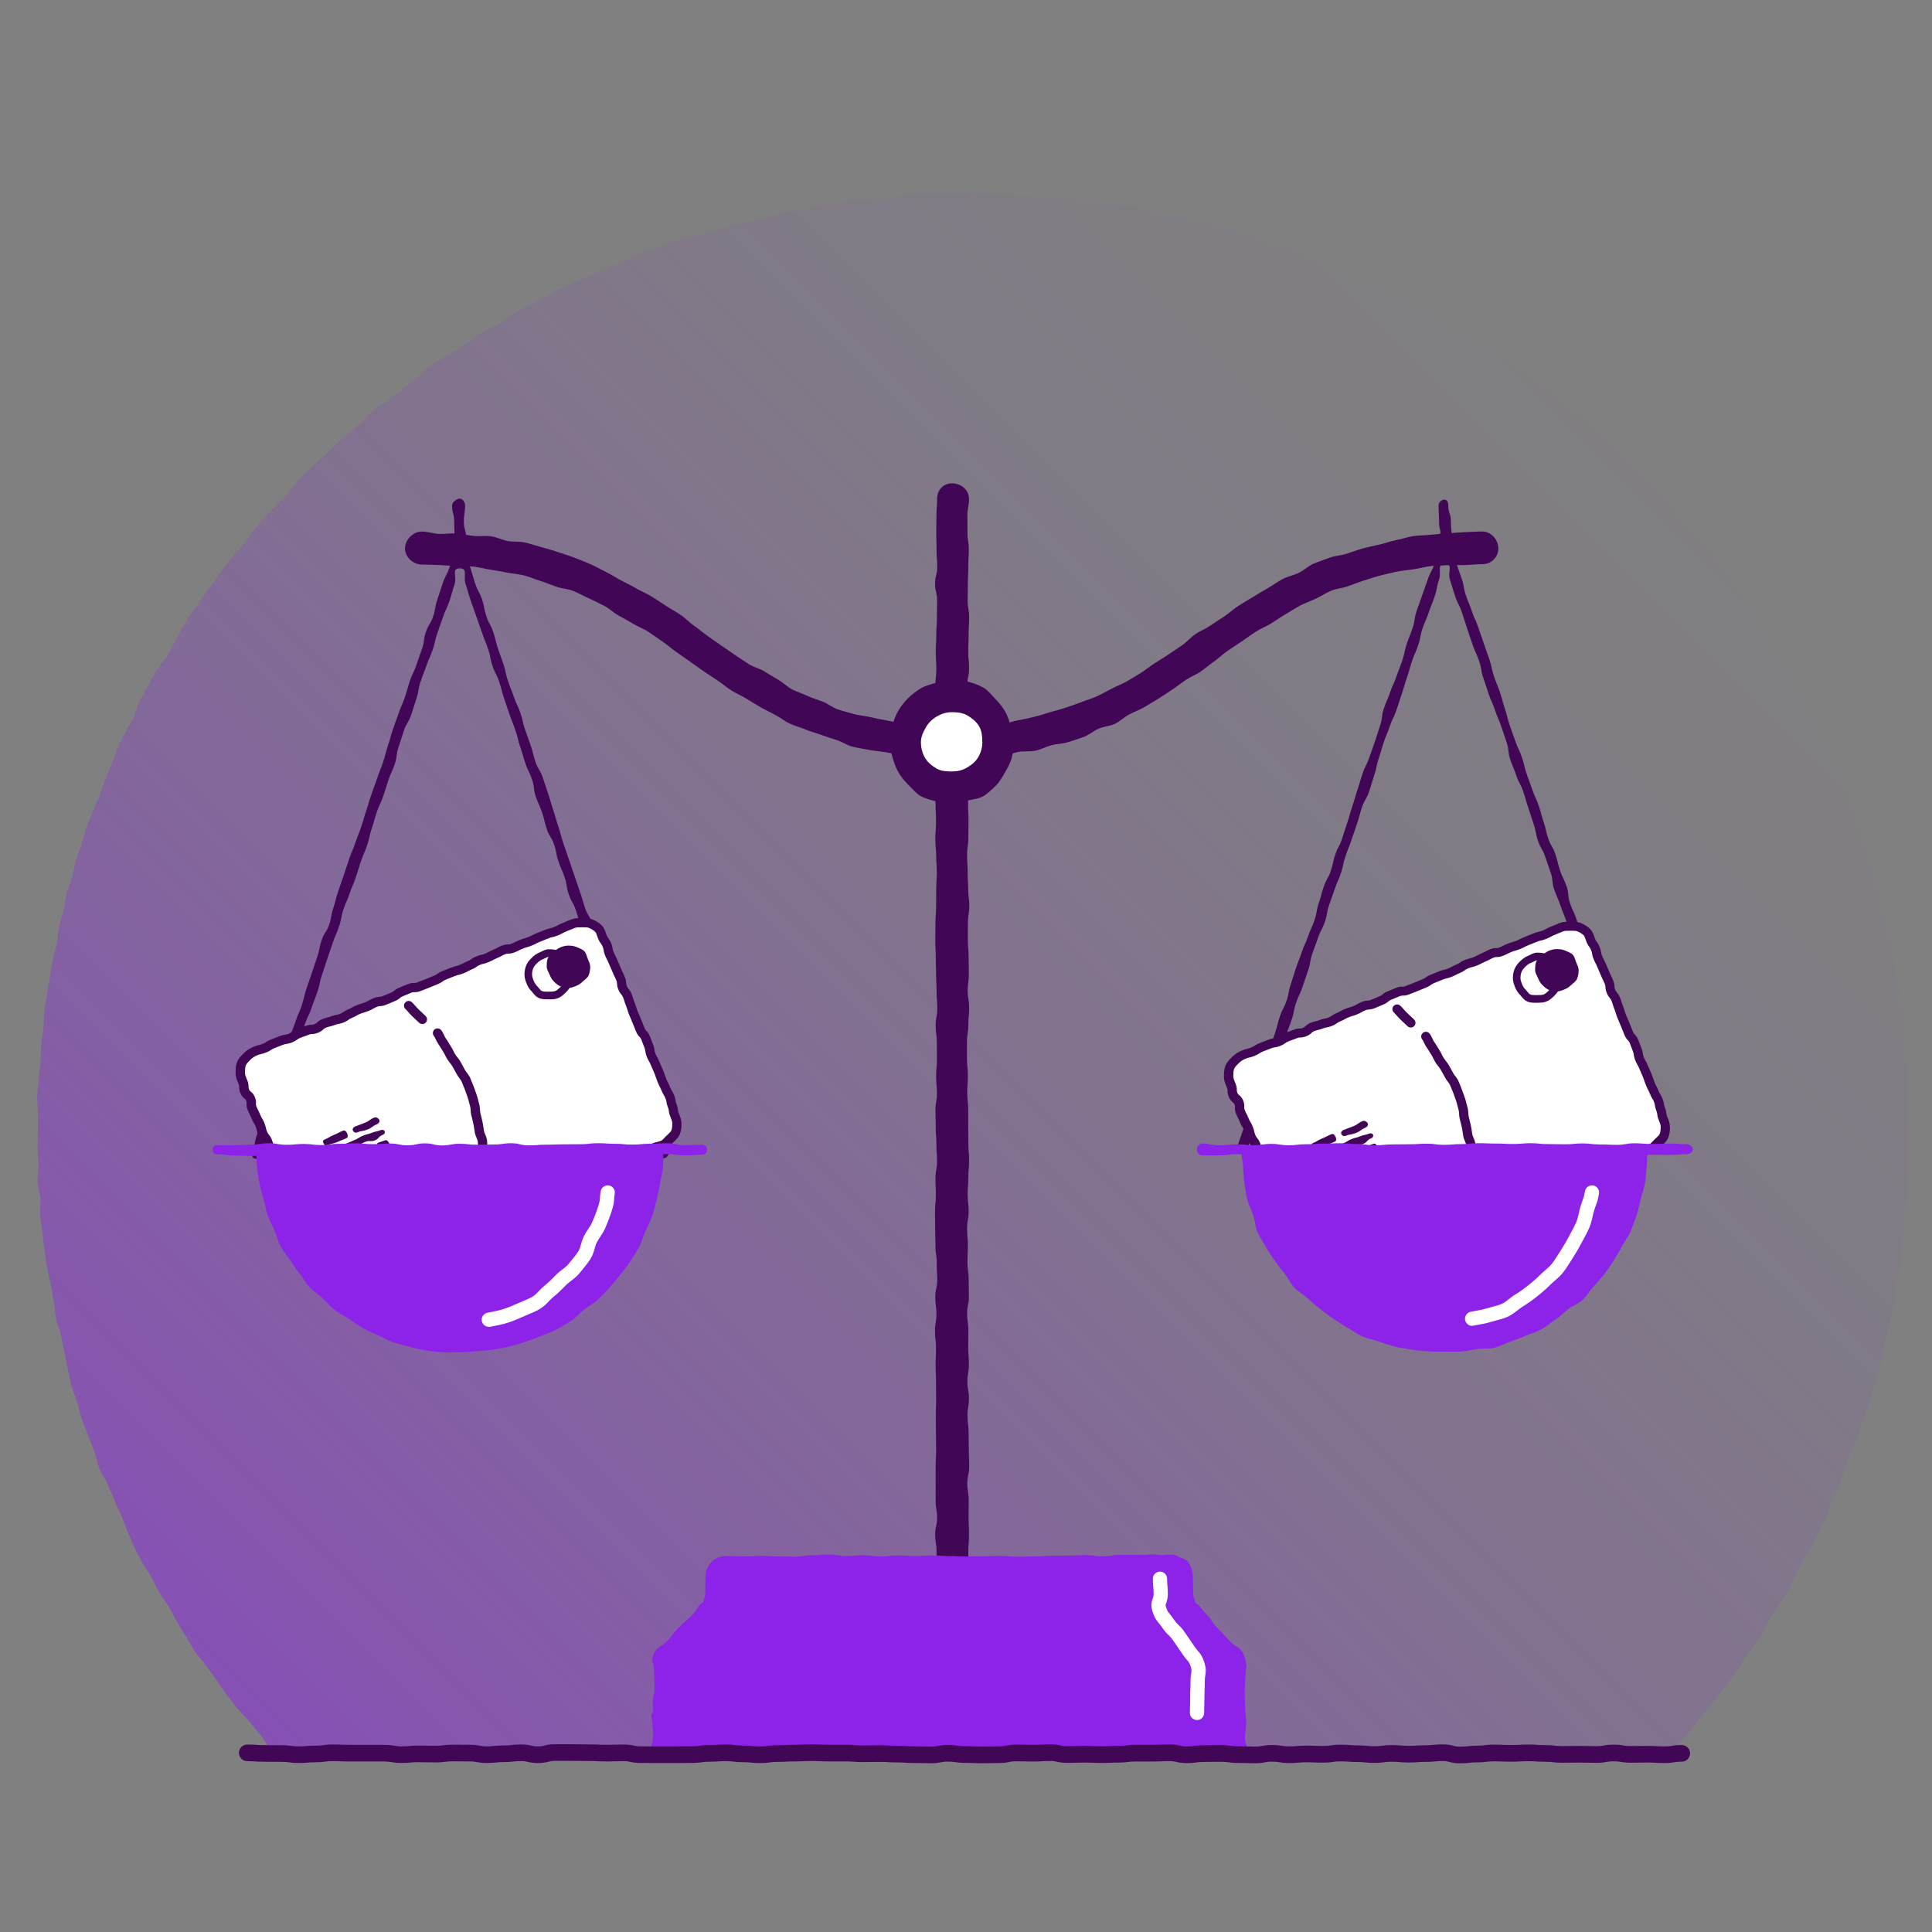 <?xml version="1.0" encoding="UTF-8"?><svg id="uuid-a973d727-838c-4a79-a668-078e394bdb5a" xmlns="http://www.w3.org/2000/svg" xmlns:xlink="http://www.w3.org/1999/xlink" viewBox="0 0 500 500"><rect x="0" y="0" width="500" height="500" fill="#808080" stroke="none"/><defs><linearGradient id="uuid-89d6d909-0095-4466-9a54-6016907108ab" x1="472.25" y1="71.42" x2="-82.34" y2="626.01" gradientUnits="userSpaceOnUse"><stop offset="0" stop-color="#8d22e9" stop-opacity="0"/><stop offset=".13" stop-color="#8d22e9" stop-opacity=".02"/><stop offset=".26" stop-color="#8d22e9" stop-opacity=".07"/><stop offset=".39" stop-color="#8d22e9" stop-opacity=".16"/><stop offset=".52" stop-color="#8d22e9" stop-opacity=".28"/><stop offset=".66" stop-color="#8d22e9" stop-opacity=".44"/><stop offset=".79" stop-color="#8d22e9" stop-opacity=".64"/><stop offset=".93" stop-color="#8d22e9" stop-opacity=".86"/><stop offset="1" stop-color="#8d22e9"/></linearGradient></defs><path d="m493.83,292.31c0,1.5,0,2.98-.03,4.47s.05,2.99,0,4.47.13,3,.05,4.48-.33,2.97-.44,4.46-.16,2.98-.29,4.47-.1,2.99-.27,4.47-.82,2.91-1.01,4.39.13,3.03-.09,4.51-1.04,2.86-1.28,4.33-.03,3.02-.3,4.49-.56,2.93-.86,4.39-.69,2.91-1.02,4.36-.68,2.91-1.04,4.36-.53,2.95-.91,4.39-.81,2.88-1.22,4.31-.8,2.88-1.23,4.31-1.22,2.75-1.68,4.17-.79,2.88-1.28,4.29-1.21,2.74-1.72,4.14-1.1,2.77-1.64,4.16-.8,2.89-1.36,4.27-1.43,2.63-2.02,4-.79,2.91-1.4,4.27-1.4,2.64-2.04,3.99-1.25,2.71-1.91,4.05-1.62,2.52-2.31,3.85-1.29,2.69-2,4-1.19,2.75-1.93,4.05-1.82,2.4-2.58,3.68-1.64,2.49-2.43,3.76-1.25,2.74-2.06,3.99-1.84,2.36-2.67,3.6-1.61,2.51-2.47,3.73-1.64,2.49-2.52,3.7-1.87,2.33-2.77,3.52-1.79,2.39-2.71,3.56-1.94,2.27-2.88,3.42-1.8,2.38-2.76,3.52-1.9,2.23-2.88,3.35c-2.17.45-2.2.15-4.42.15s-2.22-.36-4.44-.36-2.22.24-4.44.24-2.22.32-4.44.32-2.22-.28-4.44-.28-2.22-.11-4.44-.11-2.22.09-4.44.09-2.22-.14-4.44-.14-2.22.41-4.44.41-2.22-.28-4.44-.28-2.22.1-4.44.1-2.22-.06-4.44-.06-2.22.29-4.44.29-2.22-.02-4.44-.02-2.22-.27-4.44-.27-2.22-.01-4.44-.01-2.22.08-4.44.08-2.22.22-4.44.22-2.22.02-4.44.02-2.22-.19-4.44-.19-2.22-.21-4.44-.21-2.22.34-4.44.34-2.22-.31-4.44-.31-2.22.02-4.44.02-2.22.34-4.44.34-2.22-.08-4.44-.08-2.22-.29-4.44-.29-2.22.18-4.44.18-2.22-.36-4.44-.36-2.22.27-4.44.27-2.22.06-4.44.06-2.22-.02-4.44-.02-2.22-.29-4.44-.29-2.22.46-4.44.46-2.22-.1-4.44-.1-2.22-.27-4.44-.27-2.22.1-4.44.1-2.22.1-4.44.1-2.22.13-4.43.13-2.22.05-4.43.05-2.22-.23-4.44-.23-2.22.24-4.44.24-2.22-.51-4.44-.51-2.22.12-4.44.12-2.22.4-4.43.4-2.22-.14-4.43-.14-2.22-.39-4.44-.39-2.22.57-4.44.57-2.22-.34-4.44-.34-2.22.18-4.44.18-2.22-.28-4.44-.28-2.22.36-4.44.36-2.22-.22-4.44-.22-2.22.01-4.44.01-2.22.22-4.44.22-2.22.04-4.44.04-2.22-.05-4.44-.05-2.22.08-4.44.08-2.22-.58-4.44-.58-2.22.12-4.44.12-2.22.02-4.44.02-2.22.05-4.44.05-2.22.19-4.44.19-2.22.05-4.44.05-2.22-.42-4.44-.42-2.22.09-4.44.09-2.22.44-4.44.44-2.22-.39-4.44-.39-2.22.32-4.44.32-2.22-.11-4.44-.11-2.22.12-4.44.12-2.22.11-4.44.11-2.22-.24-4.44-.24-2.22.16-4.44.16-2.22-.16-4.44-.16-2.22-.16-4.44-.16-2.22-.09-4.44-.09-2.22.31-4.44.31-2.22-.06-4.44-.06-2.22.23-4.45.23-2.22-.33-4.45-.33-2.31.69-4.48.24c-.98-1.12-1.73-2.58-2.69-3.72s-1.95-2.25-2.89-3.41-2.08-2.16-3-3.33-1.85-2.34-2.75-3.53-1.65-2.49-2.53-3.69-1.77-2.4-2.62-3.62-1.98-2.26-2.82-3.5-1.47-2.61-2.28-3.86-1.55-2.55-2.33-3.82-1.37-2.66-2.13-3.94-1.77-2.42-2.51-3.72-1.33-2.67-2.04-3.98-1.7-2.48-2.39-3.8-1.39-2.64-2.06-3.98-1.11-2.78-1.75-4.13-1.03-2.81-1.65-4.17-1.24-2.71-1.83-4.08-1.18-2.73-1.75-4.11-1.57-2.59-2.11-3.98-.77-2.9-1.29-4.3-1.09-2.78-1.58-4.19-1.15-2.76-1.61-4.18-.75-2.89-1.19-4.32-1.05-2.8-1.46-4.24-.63-2.92-1.01-4.37-.5-2.95-.86-4.4-.57-2.92-.9-4.38-.97-2.84-1.27-4.3-.31-2.98-.58-4.44-.54-2.93-.79-4.4-.71-2.9-.93-4.38-.48-2.94-.67-4.43-.37-2.96-.54-4.44-.42-2.96-.56-4.44.15-3,.04-4.49-.67-2.94-.75-4.44.27-3,.21-4.49-.17-2.98-.2-4.47.1-2.98.1-4.47-.02-2.95,0-4.42-.26-2.96-.21-4.43.34-2.94.42-4.41.35-2.93.45-4.4.06-2.95.19-4.42.41-2.92.57-4.39.02-2.97.21-4.43.51-2.91.73-4.37.52-2.9.76-4.36.41-2.92.67-4.37.8-2.85,1.1-4.29.29-2.95.61-4.39.79-2.84,1.14-4.28.45-2.93.83-4.35,1-2.79,1.4-4.21.55-2.91.97-4.33,1.04-2.77,1.49-4.17.76-2.86,1.23-4.25,1.13-2.73,1.63-4.12,1.22-2.69,1.74-4.07.93-2.8,1.48-4.17,1.1-2.74,1.67-4.09.92-2.82,1.53-4.16,1.35-2.63,1.98-3.96,1.45-2.57,2.1-3.9.93-2.84,1.61-4.15,1.44-2.58,2.14-3.88,1.36-2.62,2.08-3.91,1.88-2.32,2.63-3.59,1.37-2.61,2.14-3.87,1.37-2.62,2.16-3.86,1.5-2.55,2.31-3.78,1.72-2.4,2.56-3.61,1.74-2.39,2.59-3.59,1.67-2.43,2.55-3.62,1.75-2.38,2.65-3.55,2.1-2.1,3.03-3.25,1.6-2.51,2.54-3.64,1.91-2.25,2.87-3.37,2.12-2.06,3.11-3.16,2.1-2.08,3.1-3.16,1.67-2.48,2.69-3.54,2.13-2.05,3.17-3.09,2.26-1.9,3.33-2.93,2.1-2.07,3.18-3.08,2.23-1.93,3.33-2.91,2.21-1.95,3.33-2.91,2-2.2,3.14-3.14,2.56-1.53,3.71-2.45,2.3-1.84,3.47-2.74,2.35-1.78,3.53-2.66,2.05-2.2,3.24-3.06,2.51-1.57,3.72-2.41,2.6-1.42,3.83-2.24,2.44-1.65,3.69-2.44,2.32-1.85,3.58-2.61,2.76-1.13,4.03-1.88,2.3-1.91,3.59-2.63,2.61-1.38,3.91-2.08,2.65-1.3,3.96-1.97,2.56-1.47,3.89-2.12,2.66-1.28,4-1.9,2.77-1.02,4.12-1.63,2.73-1.11,4.09-1.69,2.62-1.37,3.99-1.92,2.68-1.24,4.06-1.77,2.8-.94,4.19-1.44,2.74-1.11,4.14-1.58,2.85-.79,4.25-1.24,2.88-.67,4.29-1.1,2.85-.74,4.27-1.14,2.82-.87,4.24-1.24,2.88-.6,4.32-.95,2.86-.71,4.3-1.03,2.81-.97,4.25-1.27,2.96-.19,4.42-.45,2.82-.99,4.28-1.23,2.95-.21,4.41-.42,2.89-.61,4.36-.8,2.97.02,4.44-.14,2.93-.22,4.41-.35,2.89-.79,4.37-.9,2.94-.23,4.42-.31,2.96.19,4.44.13,2.94-.12,4.42-.15,2.95-.35,4.43-.35,2.95.5,4.42.52,2.95.08,4.42.13,2.94.19,4.41.27,2.95.09,4.42.2,2.94.23,4.41.36,2.94.26,4.4.42,2.98-.06,4.44.13,2.87.79,4.33,1,2.99,0,4.44.24,2.82.99,4.27,1.26,2.89.57,4.33.86,2.92.46,4.35.78,2.94.41,4.37.75,2.9.57,4.33.95,2.82.89,4.24,1.29,2.88.67,4.29,1.1,2.7,1.25,4.1,1.7,2.79.95,4.19,1.42,2.89.68,4.27,1.19,2.66,1.32,4.03,1.85,2.84.83,4.21,1.39,2.6,1.43,3.95,2.01,2.72,1.14,4.06,1.74,2.72,1.14,4.05,1.76,2.76,1.06,4.08,1.71,2.48,1.64,3.79,2.31,2.66,1.27,3.96,1.97,2.66,1.29,3.94,2.01,2.73,1.17,4,1.92,2.4,1.74,3.66,2.51,2.55,1.48,3.8,2.27,2.44,1.67,3.66,2.48,2.48,1.6,3.7,2.43,2.36,1.77,3.56,2.63,2.56,1.49,3.75,2.37,2.3,1.85,3.47,2.75,2.21,1.97,3.36,2.89,2.49,1.61,3.63,2.56,2.28,1.88,3.4,2.84,2.05,2.14,3.15,3.12,2.33,1.83,3.41,2.83,2.12,2.06,3.18,3.08,1.96,2.21,3.01,3.25,2.02,2.15,3.04,3.21,2.22,1.96,3.22,3.04,1.8,2.35,2.79,3.45,1.9,2.25,2.86,3.37,1.87,2.27,2.82,3.41,2.17,2.04,3.09,3.19,1.76,2.37,2.66,3.54,1.88,2.28,2.76,3.46,1.69,2.42,2.55,3.62,1.61,2.47,2.45,3.68,1.61,2.47,2.43,3.7,1.61,2.47,2.4,3.71,1.81,2.35,2.58,3.61,1.36,2.62,2.11,3.89,1.29,2.66,2.01,3.94,1.83,2.35,2.53,3.65,1.25,2.68,1.92,3.99,1.28,2.66,1.93,3.98,1.21,2.69,1.83,4.02,1.12,2.72,1.72,4.07,1.66,2.49,2.24,3.85,1.01,2.78,1.56,4.14,1.15,2.72,1.68,4.1.93,2.8,1.43,4.19.7,2.88,1.17,4.27,1.17,2.71,1.62,4.12.62,2.89,1.04,4.31,1.41,2.66,1.81,4.08.35,2.96.73,4.39.72,2.85,1.07,4.29.81,2.84,1.13,4.28.91,2.82,1.2,4.27.29,2.95.56,4.4.65,2.88.89,4.34.5,2.91.72,4.37.56,2.9.75,4.37.11,2.96.27,4.43.1,2.95.23,4.42.31,2.93.42,4.4.24,2.94.32,4.41.45,2.93.5,4.41-.42,2.96-.39,4.44.07,2.94.07,4.42Z" fill="url(#uuid-89d6d909-0095-4466-9a54-6016907108ab)"/><path d="m426.55,298.3c-.57,0-.89-.25-1.08-.82-.71-2.11-1.05-1.99-1.76-4.1q-.71-2.11-1.43-4.21c-.71-2.11-.66-2.12-1.37-4.23-.71-2.11-.91-2.04-1.62-4.14-.71-2.11-.35-2.23-1.06-4.33-.71-2.11-.83-2.06-1.55-4.17s-.5-2.18-1.21-4.29c-.71-2.11-.77-2.08-1.49-4.19-.71-2.11-.67-2.12-1.38-4.22-.71-2.11-1.04-1.99-1.76-4.1-.71-2.11-.44-2.2-1.15-4.31-.71-2.11-.69-2.11-1.4-4.22-.71-2.11-.64-2.13-1.35-4.24-.71-2.11-.81-2.08-1.52-4.18s-.85-2.06-1.56-4.17-.9-2.04-1.62-4.15c-.71-2.11-.21-2.28-.92-4.38s-.74-2.1-1.45-4.2c-.71-2.11-1.14-1.96-1.85-4.07-.71-2.11-.41-2.21-1.12-4.32-.71-2.1-.67-2.12-1.38-4.22s-.62-2.14-1.33-4.25c-.71-2.1-1.07-1.98-1.78-4.09-.71-2.11-.85-2.06-1.57-4.17-.71-2.11-.21-2.28-.92-4.38-.71-2.11-.7-2.11-1.42-4.22s-.89-2.05-1.6-4.15c-.71-2.11-.91-2.04-1.62-4.15-.71-2.11-.7-2.11-1.41-4.22-.71-2.11-.36-2.23-1.07-4.34-.71-2.11-.95-2.03-1.66-4.13s-.71-2.11-1.43-4.22c-.71-2.11-.66-2.13-1.37-4.24s-1.02-2.01-1.73-4.12-.62-2.14-1.34-4.26c-.71-2.11.93-4.11-1.3-4.13s-.83,1.92-1.54,4.02-.41,2.21-1.12,4.32-.83,2.07-1.54,4.17-.9,2.04-1.61,4.15-.41,2.21-1.12,4.31c-.71,2.11-.9,2.04-1.61,4.15-.71,2.11-.59,2.15-1.31,4.25s-.63,2.13-1.34,4.24-.67,2.12-1.39,4.22c-.71,2.11-.99,2.01-1.7,4.12s-.86,2.06-1.57,4.16c-.71,2.11-.61,2.14-1.32,4.25-.71,2.11-.43,2.2-1.14,4.31-.71,2.11-.63,2.13-1.35,4.24-.71,2.11-1.13,1.97-1.84,4.07-.71,2.11-.57,2.15-1.28,4.26-.71,2.11-.73,2.1-1.44,4.21-.71,2.11-.83,2.07-1.54,4.18-.71,2.11-.45,2.2-1.16,4.3-.71,2.11-.9,2.04-1.61,4.15-.71,2.1-.76,2.09-1.47,4.19-.71,2.11-.38,2.22-1.09,4.33-.71,2.1-1.05,1.99-1.76,4.09-.71,2.11-.79,2.08-1.5,4.19-.71,2.11-.37,2.22-1.09,4.33q-.71,2.11-1.43,4.21c-.71,2.11-.96,2.02-1.67,4.13-.71,2.11-.42,2.21-1.13,4.32-.71,2.11-.79,2.08-1.5,4.19s-1.04,2-1.75,4.11c-.71,2.11-.58,2.15-1.29,4.26-.71,2.11-.55,2.17-1.26,4.27-.71,2.11-.59,2.15-1.3,4.26s-1.05,2-1.76,4.11-.82,2.08-1.54,4.19c-.71,2.11-.35,2.24-1.06,4.35-.24.72-1.06.82-1.77.58-.72-.24-1.07-.74-.83-1.46.71-2.09.72-2.09,1.43-4.18.71-2.09.35-2.21,1.06-4.31.71-2.1.7-2.1,1.41-4.19.71-2.1,1.16-1.94,1.87-4.04.71-2.1.73-2.09,1.44-4.19s.4-2.2,1.11-4.29c.71-2.1.72-2.09,1.43-4.19.71-2.1.53-2.16,1.24-4.25.71-2.1,1.02-1.99,1.73-4.09.71-2.1.4-2.2,1.11-4.3.71-2.1.64-2.12,1.35-4.21.71-2.1.81-2.06,1.52-4.16.71-2.1.93-2.02,1.64-4.12.71-2.1.94-2.02,1.64-4.12.71-2.1.36-2.21,1.07-4.31.71-2.1.58-2.14,1.28-4.24s1.11-1.96,1.82-4.06.46-2.18,1.17-4.28,1.05-1.98,1.75-4.08.67-2.11,1.38-4.21.59-2.14,1.3-4.24c.71-2.1.61-2.13,1.32-4.23.71-2.1.61-2.13,1.32-4.22s1.01-2,1.72-4.09c.71-2.1.77-2.08,1.48-4.17s.65-2.12,1.36-4.22.24-2.26.95-4.35.89-2.04,1.6-4.13c.71-2.1.93-2.02,1.64-4.12.71-2.1.82-2.06,1.53-4.16s.44-2.19,1.15-4.29c.71-2.1.83-2.06,1.53-4.16.71-2.1.31-2.23,1.02-4.33s.76-2.08,1.47-4.18c.71-2.1.77-2.08,1.48-4.18.71-2.1,1.07-1.98,1.78-4.08.71-2.1.51-2.17,1.22-4.27.71-2.1-.79-4.38,1.43-4.4,2.21-.01.74,2.28,1.44,4.37q.71,2.09,1.41,4.19c.71,2.1.75,2.08,1.46,4.18.71,2.1.38,2.21,1.09,4.3.71,2.1.85,2.05,1.56,4.15s.92,2.02,1.63,4.12c.71,2.1.73,2.09,1.44,4.18s.75,2.08,1.46,4.18.45,2.19,1.16,4.28c.71,2.1.84,2.05,1.55,4.15.71,2.1.57,2.14,1.27,4.24.71,2.1.53,2.16,1.24,4.25s.77,2.08,1.48,4.17c.71,2.1.96,2.01,1.67,4.11.71,2.1.51,2.16,1.22,4.26.71,2.1.78,2.07,1.49,4.17s.94,2.02,1.65,4.12c.71,2.1.57,2.14,1.28,4.24s.49,2.17,1.19,4.27,1.14,1.95,1.85,4.05c.71,2.1.51,2.16,1.22,4.26s.98,2.01,1.69,4.1c.71,2.1.18,2.27.89,4.37s.95,2.02,1.66,4.11c.71,2.1.47,2.18,1.18,4.27.71,2.1.92,2.03,1.63,4.12s.73,2.09,1.44,4.19c.71,2.1.66,2.12,1.37,4.21.71,2.1.57,2.15,1.28,4.24.71,2.1,1,2,1.71,4.1s.82,2.06,1.53,4.16c.71,2.1.6,2.14,1.31,4.24.71,2.1.59,2.14,1.3,4.23q.71,2.1,1.42,4.2c.71,2.1.59,2.14,1.3,4.24s.98,2.01,1.69,4.11c.71,2.1.78,2.08,1.49,4.18s.3,2.24,1.01,4.35c.24.72.09,1.51-.63,1.75-.15.05-.32-.19-.47-.19Z" fill="#420656"/><path d="m246.38,196.29c-2.27,0-4.14-1.97-4.14-4.24s1.87-4.23,4.14-4.23c1.46,0,2.9.39,4.3.34,1.46-.06,2.87-.53,4.27-.64,1.46-.12,2.92.11,4.31-.06s2.81-.8,4.19-1.04c1.44-.25,2.82-.58,4.19-.9s2.75-.83,4.11-1.21c1.4-.4,2.77-.73,4.11-1.19,1.37-.47,2.72-.91,4.04-1.43,1.34-.54,2.73-.92,4.01-1.51,1.31-.6,2.55-1.32,3.81-1.97,1.28-.66,2.64-1.16,3.87-1.86,1.25-.71,2.46-1.47,3.68-2.22,1.22-.75,2.32-1.68,3.52-2.46s2.44-1.49,3.62-2.3c1.18-.8,2.37-1.59,3.55-2.4s2.11-1.96,3.29-2.78c1.22-.85,2.67-1.38,3.89-2.23s2.5-1.61,3.73-2.45c1.23-.83,2.32-1.86,3.58-2.68s2.54-1.54,3.81-2.33,2.54-1.53,3.84-2.28c1.28-.74,2.48-1.64,3.81-2.34,1.3-.69,2.82-.97,4.18-1.61s2.44-1.78,3.83-2.37,2.78-1.04,4.19-1.57c1.37-.52,2.94-.55,4.38-1.02s2.78-.98,4.24-1.38,2.86-.67,4.34-1.01c1.43-.33,2.83-.88,4.32-1.15,1.44-.26,2.86-.82,4.36-1.03s2.96-.18,4.47-.34c1.45-.15,2.94-.27,4.46-.37s2.95-.26,4.47-.31,2.96-.17,4.48-.17c2.27,0,4.14,2.13,4.14,4.41s-1.87,4.05-4.14,4.05c-1.51,0-2.98.18-4.43.23s-3-.06-4.44.03-3,.08-4.44.24-2.94.58-4.37.8-2.98.34-4.4.62c-1.48.29-2.92.67-4.32,1.02s-2.86.87-4.25,1.29c-1.44.43-2.8,1.02-4.17,1.5-1.41.5-2.97.58-4.32,1.14s-2.62,1.44-3.95,2.05c-1.35.63-2.77,1.11-4.06,1.79-1.32.69-2.54,1.54-3.82,2.27-1.29.74-2.49,1.61-3.74,2.38-1.26.78-2.68,1.3-3.91,2.11-1.24.81-2.43,1.69-3.65,2.52s-2.47,1.62-3.69,2.46-2.28,1.89-3.49,2.74c-1.18.83-2.27,1.79-3.46,2.61s-2.59,1.32-3.79,2.13c-1.19.81-2.32,1.71-3.53,2.51-1.2.78-2.38,1.61-3.62,2.37-1.22.75-2.45,1.5-3.71,2.23-1.24.71-2.61,1.21-3.9,1.89s-2.33,1.77-3.65,2.39-2.84.68-4.19,1.25-2.45,1.61-3.82,2.12-2.72.94-4.12,1.38-2.86.42-4.28.79c-1.37.36-2.69,1.1-4.12,1.4s-2.9.07-4.35.31-2.75.98-4.21,1.16-2.86.29-4.33.4-2.87.17-4.34.23c-1.42.05-2.87-.05-4.35-.05Z" fill="#420656"/><path d="m373.79,144.99c-.76,0-1.3-.68-1.3-1.44,0-2.13.49-2.13.49-4.25,0-2.13-.55-2.13-.55-4.26s-.13-2.13-.13-4.26c0-.76.73-1.47,1.49-1.47s1.02.71,1.02,1.47c0,2.13.7,2.13.7,4.25,0,2.13.2,2.13.2,4.26,0,2.13-.1,2.13-.1,4.26,0,.76-1.05,1.44-1.81,1.44Z" fill="#420656"/><path d="m118.96,144.44c-.76,0-1.51-.14-1.51-.89,0-2.13.2-2.13.2-4.25,0-2.13-.1-2.13-.1-4.26s-.56-2.13-.56-4.26c0-.76,1.21-1.74,1.97-1.74s1.4.98,1.4,1.74c0,2.13-.32,2.13-.32,4.25,0,2.13.61,2.13.61,4.26,0,2.13-.47,2.13-.47,4.26,0,.76-.47.89-1.22.89Z" fill="#420656"/><path d="m427.25,297.27c-1.11.45-1.19.25-2.29.7s-1,.72-2.1,1.17-1.05.59-2.16,1.04c-1.11.45-1.28.03-2.39.48s-1.02.66-2.13,1.11-1.23.14-2.34.59-.94.85-2.05,1.3c-1.11.45-1.25.09-2.36.54s-1.13.4-2.23.85-1.08.5-2.19.95c-1.1.45-1.08.51-2.18.96s-1.13.39-2.23.84-1.07.53-2.18.98c-1.11.45-1.06.56-2.17,1.01s-1.05.59-2.16,1.03-1.15.35-2.25.8-1.11.44-2.22.88-.96.81-2.07,1.26-1.2.23-2.3.68-1.2.23-2.3.68-1.19.25-2.29.7c-1.11.45-1.06.57-2.17,1.02-1.11.45-1.13.4-2.24.85-1.11.45-.93.9-2.04,1.34-1.11.45-1.17.3-2.28.75s-1.21.2-2.32.65-1.11.46-2.22.91-1.06.56-2.17,1.01-1.16.32-2.26.77-1.07.54-2.18.99c-1.11.45-1.02.66-2.13,1.11s-1.27.05-2.38.5c-1.11.45-1.09.49-2.2.94s-1.13.4-2.24.85-1.11.45-2.22.9-1,.74-2.11,1.19c-1.11.45-1.12.43-2.24.88-.77.31-1.59.38-2.37.37s-1.64-.08-2.37-.39c-.73-.31-1.13-1.09-1.69-1.66s-1.32-.96-1.63-1.72c-.44-1.09-.09-1.23-.54-2.33s-.36-1.13-.8-2.22-.71-.99-1.15-2.08-.44-1.1-.88-2.19-.63-1.02-1.07-2.11-.68-1-1.13-2.09c-.44-1.1-.25-1.17-.7-2.27-.44-1.1-.21-1.19-.65-2.28s-.19-1.2-.63-2.3-.67-1.01-1.11-2.1-.22-1.19-.67-2.28-.5-1.07-.95-2.17-.74-.97-1.18-2.07c-.44-1.1-.29-1.16-.73-2.26-.44-1.1-.78-.96-1.22-2.06s-.27-1.17-.71-2.26c-.44-1.1-.62-1.03-1.07-2.12s-.54-1.06-.99-2.15c-.44-1.1.06-1.3-.39-2.4-.45-1.1-1.05-.86-1.49-1.96s-.03-1.27-.47-2.37c-.31-.77-.69-1.55-.68-2.33,0-.81,0-1.76.31-2.49s1-1.39,1.58-1.95,1.31-1,2.07-1.31c1.11-.45,1.18-.27,2.29-.71s1.02-.67,2.12-1.12,1.12-.42,2.23-.86c1.11-.45,1.22-.17,2.33-.62,1.11-.45,1-.73,2.1-1.17s1.13-.39,2.24-.84,1.27-.05,2.38-.49c1.11-.45.94-.87,2.05-1.32s1.18-.26,2.29-.71,1.2-.2,2.31-.65,1-.71,2.1-1.16,1.04-.61,2.15-1.05,1.15-.33,2.26-.78c1.11-.45,1.04-.62,2.15-1.06s1.26-.08,2.37-.53,1.1-.48,2.2-.92.96-.81,2.07-1.26c1.11-.45,1.1-.48,2.2-.92s1.3.02,2.41-.43,1.12-.42,2.23-.87,1.1-.47,2.21-.91,1-.73,2.1-1.18,1.11-.44,2.22-.89,1.18-.26,2.29-.71c1.11-.45,1.06-.57,2.17-1.02,1.11-.45,1-.73,2.1-1.18s1.18-.29,2.29-.74,1.06-.58,2.17-1.03,1.05-.58,2.16-1.03,1.29,0,2.4-.46c1.11-.45,1.07-.55,2.18-.99s1.16-.32,2.27-.77,1.07-.56,2.18-1.01,1.11-.44,2.22-.89,1.19-.25,2.3-.7c1.11-.45,1.06-.58,2.18-1.03,1.11-.45,1.1-.47,2.22-.93.77-.31,1.53-.27,2.31-.26.81,0,1.59-.06,2.33.25s1.45.71,2.01,1.28.69,1.37,1,2.13c.44,1.09.72.98,1.16,2.07.44,1.09.2,1.19.64,2.29.44,1.1.55,1.05,1,2.15s.49,1.08.93,2.17.53,1.06.97,2.16.06,1.25.51,2.34.79.96,1.24,2.05.34,1.14.78,2.23.34,1.14.78,2.24c.44,1.1.47,1.08.92,2.18s.44,1.1.88,2.2.9.91,1.34,2.01c.44,1.09.39,1.11.84,2.21.44,1.1.16,1.21.6,2.31s.6,1.03,1.04,2.13c.44,1.1.5,1.08.94,2.17.44,1.1.37,1.13.82,2.22s.55,1.05.99,2.15.63,1.03,1.07,2.12c.45,1.1.18,1.21.62,2.31.45,1.1.13,1.23.58,2.33.31.77.62,1.46.61,2.23s-.05,1.61-.36,2.35-.98,1.2-1.55,1.77c-.55.55-1.02,1.23-1.79,1.54Z" fill="#fff"/><path d="m342.97,332.06s-.08,0-.12,0c-.8,0-1.84-.07-2.83-.49-.78-.33-1.27-.94-1.66-1.43-.14-.17-.27-.34-.42-.5-.14-.14-.3-.27-.46-.4-.49-.4-1.1-.9-1.42-1.71-.29-.72-.33-1.17-.35-1.52-.02-.27-.03-.43-.18-.8-.24-.59-.34-.89-.43-1.2-.08-.26-.17-.52-.37-1.02-.17-.41-.28-.57-.44-.79-.2-.27-.44-.61-.72-1.29l-.88-2.19c-.18-.45-.3-.64-.44-.87-.17-.28-.37-.6-.63-1.24-.17-.42-.28-.59-.44-.82-.18-.27-.42-.61-.69-1.28-.26-.64-.34-1.01-.41-1.33-.06-.27-.11-.48-.29-.94-.27-.67-.34-1.06-.4-1.39-.05-.26-.08-.47-.26-.9-.27-.68-.34-1.09-.39-1.42-.04-.27-.07-.46-.24-.88-.18-.44-.29-.61-.44-.84-.18-.27-.4-.6-.67-1.26-.27-.66-.34-1.06-.4-1.37-.05-.27-.09-.47-.26-.91-.21-.52-.33-.77-.45-1.02-.13-.28-.27-.57-.5-1.14-.16-.4-.27-.54-.43-.75-.21-.27-.47-.62-.75-1.31-.26-.63-.34-.98-.42-1.29-.07-.27-.12-.5-.31-.96-.15-.38-.26-.52-.43-.72-.22-.28-.5-.62-.79-1.33-.26-.64-.34-1-.41-1.31-.06-.26-.11-.49-.3-.95-.19-.46-.3-.65-.45-.89-.17-.28-.36-.6-.62-1.23-.2-.5-.32-.74-.45-.98-.15-.29-.29-.58-.54-1.17-.32-.79-.3-1.32-.28-1.71.01-.27.02-.39-.11-.69-.11-.26-.18-.32-.39-.5-.3-.25-.76-.62-1.1-1.46-.31-.76-.32-1.25-.32-1.61,0-.27,0-.41-.15-.76l-.13-.3c-.31-.74-.65-1.57-.65-2.49,0-.95.02-2.02.41-2.95.39-.92,1.14-1.66,1.75-2.25l.09-.09c.63-.62,1.51-1.18,2.47-1.57.64-.26,1.01-.34,1.33-.42.28-.06.49-.11.96-.3.44-.18.62-.3.85-.45.27-.18.61-.41,1.28-.67.57-.23.86-.34,1.15-.45.27-.1.54-.2,1.08-.42.69-.28,1.11-.34,1.45-.39.27-.04.46-.07.88-.23.42-.17.57-.28.79-.44.28-.2.62-.45,1.31-.73.58-.24.88-.34,1.18-.44.27-.09.54-.18,1.06-.4.75-.3,1.24-.32,1.6-.33.27,0,.42-.01.78-.16.35-.14.45-.24.65-.42.27-.25.63-.59,1.39-.9.65-.26,1.01-.34,1.34-.41.27-.06.49-.11.95-.29.67-.27,1.08-.34,1.4-.4.26-.04.47-.08.91-.25.42-.17.58-.28.8-.44.27-.2.61-.44,1.3-.72.47-.19.68-.31.92-.45.28-.16.59-.35,1.23-.6.61-.25.93-.34,1.24-.43.26-.07.52-.15,1.01-.35.47-.19.67-.31.91-.45.28-.17.6-.36,1.24-.61.74-.3,1.19-.33,1.56-.35.27-.02.43-.03.81-.18.53-.22.8-.33,1.07-.45.28-.12.56-.25,1.14-.48.37-.15.5-.26.7-.43.28-.24.63-.53,1.36-.83.54-.22.81-.33,1.07-.45.28-.12.56-.24,1.13-.47.78-.32,1.29-.31,1.67-.3.27,0,.41,0,.73-.13.57-.23.86-.34,1.15-.45.27-.1.55-.2,1.08-.42.54-.22.81-.33,1.08-.45.28-.12.56-.24,1.13-.47.41-.17.57-.28.79-.44.28-.2.62-.45,1.31-.73l2.22-.89c.65-.26,1.01-.34,1.34-.42.28-.06.49-.11.96-.3.49-.2.73-.33.96-.45.29-.16.59-.32,1.21-.57.41-.17.57-.28.79-.44.28-.2.62-.45,1.32-.73.64-.26.99-.34,1.31-.42.27-.07.5-.12.97-.31.49-.2.72-.33.95-.45.3-.16.59-.32,1.21-.58.49-.2.72-.32.95-.45.29-.16.59-.33,1.21-.58.77-.31,1.28-.31,1.64-.32.27,0,.41,0,.75-.14.51-.2.75-.33,1-.45.29-.15.58-.3,1.18-.54.62-.25.94-.34,1.27-.43.26-.07.51-.14,1-.34.5-.2.74-.33.98-.45.29-.15.59-.31,1.2-.56l2.22-.89c.65-.26,1.02-.34,1.35-.41.28-.06.49-.11.95-.29.49-.2.73-.33.96-.46.3-.16.59-.32,1.21-.57.54-.22.82-.34,1.09-.45.28-.12.56-.24,1.13-.47.92-.37,1.78-.36,2.56-.35h.22s.39,0,.39,0c.73,0,1.56-.01,2.4.34,1.01.43,1.8.94,2.4,1.55.59.6.84,1.33,1.06,1.97.06.19.13.38.2.56.16.41.28.56.44.78.2.27.45.61.73,1.3.27.67.34,1.08.39,1.4.04.27.08.46.25.89.2.49.32.73.45.96.15.29.3.58.55,1.18.21.53.33.78.45,1.04.13.28.25.56.48,1.13.2.5.33.75.45.99.14.29.28.57.52,1.16.3.74.32,1.21.34,1.56.01.26.02.42.17.78.15.37.26.5.43.71.23.28.52.62.81,1.34.24.6.34.92.43,1.23.08.26.15.51.35,1.01.24.6.34.91.43,1.23.08.26.15.51.35,1.01.22.53.33.8.45,1.06.12.28.24.56.47,1.12l.88,2.2c.13.33.23.42.41.61.26.26.61.63.93,1.4.23.57.33.86.44,1.15.09.27.19.53.4,1.05.28.69.34,1.11.38,1.45.03.26.06.45.22.86.19.47.32.69.45.91.16.28.34.59.59,1.21.21.52.33.78.45,1.03.13.28.26.56.49,1.14.24.58.34.88.44,1.18.09.26.18.53.38,1.04.2.5.32.73.45.97.15.29.3.58.54,1.18.18.46.3.65.45.89.17.28.36.6.62,1.24.28.69.34,1.1.39,1.43.04.27.07.46.24.88.29.71.33,1.14.37,1.48.03.27.05.45.21.84l.08.19c.31.76.63,1.55.63,2.51,0,.85-.05,1.84-.46,2.81-.34.8-.92,1.33-1.44,1.8-.13.12-.26.23-.38.35-.12.12-.24.25-.36.37-.45.48-1,1.08-1.83,1.42-.65.26-1.02.34-1.35.41-.27.06-.49.1-.94.29-.42.17-.58.28-.8.44-.28.2-.62.45-1.31.73-.48.2-.71.32-.94.45-.28.16-.59.33-1.22.59-.76.31-1.26.32-1.62.33-.27,0-.42,0-.77.15-.44.18-.63.3-.86.45-.29.19-.61.4-1.27.66-.71.29-1.14.34-1.49.37-.27.03-.45.05-.85.21-.36.14-.47.24-.67.43-.27.24-.63.57-1.38.87-.73.29-1.18.33-1.54.36-.27.02-.44.03-.82.19-.58.23-.87.34-1.16.44-.27.1-.54.19-1.07.41-.53.21-.78.33-1.04.45-.28.13-.57.26-1.15.5-.52.21-.77.33-1.03.45-.29.14-.57.27-1.16.51-.58.23-.88.34-1.17.44-.27.09-.53.19-1.06.4-.51.21-.76.33-1,.45-.29.14-.58.29-1.17.53-.5.2-.73.33-.97.45-.29.16-.59.31-1.2.56-.49.2-.72.32-.95.45-.28.15-.59.33-1.22.58-.6.24-.92.34-1.23.44-.26.08-.52.16-1.03.36l-2.22.88c-.38.15-.5.26-.71.43-.28.23-.63.53-1.36.82-.66.27-1.04.34-1.37.41-.27.05-.48.09-.93.28-.66.27-1.04.34-1.38.41-.27.05-.48.09-.93.27-.65.26-1.02.34-1.35.41-.27.06-.49.1-.95.29-.49.2-.73.33-.96.45-.29.16-.59.32-1.2.57-.58.23-.88.34-1.17.44-.27.09-.54.19-1.07.4-.34.14-.43.23-.63.42-.27.26-.63.61-1.41.92-.63.26-.98.35-1.29.42-.25.06-.51.13-.98.32-.68.27-1.09.34-1.41.4-.27.05-.47.08-.9.25l-2.22.91c-.5.2-.74.33-.98.45-.29.15-.58.31-1.2.56-.62.25-.94.34-1.26.43-.26.07-.51.14-1,.34-.51.21-.76.33-1,.45-.29.15-.58.29-1.18.53-.45.18-.63.3-.86.45-.29.19-.61.4-1.27.66-.75.3-1.24.32-1.6.34-.26.01-.42.02-.78.16-.53.22-.79.33-1.06.45-.29.13-.57.26-1.15.49-.58.23-.87.34-1.17.44-.27.1-.54.19-1.07.41l-2.22.9c-.41.17-.57.28-.79.45-.28.21-.62.46-1.32.75-.57.23-.85.34-1.14.45-.28.11-.55.21-1.1.43-1,.4-2.01.46-2.71.46Zm19.86-74.37c-.2,0-.34.02-.61.13-.54.22-.81.33-1.08.45-.28.12-.56.24-1.13.47-.37.15-.5.26-.7.43-.28.24-.63.53-1.36.83-.54.22-.81.34-1.08.45-.28.12-.56.24-1.12.47-.74.3-1.2.33-1.56.35-.27.02-.43.03-.81.18-.47.19-.67.31-.91.45-.28.17-.6.36-1.24.61-.61.25-.93.34-1.24.43-.26.07-.52.15-1.01.35-.47.19-.68.31-.92.45-.28.16-.6.35-1.23.6-.42.17-.58.28-.8.44-.27.2-.61.44-1.3.72-.68.27-1.08.34-1.41.4-.27.05-.47.08-.9.25-.65.26-1.01.34-1.34.41-.27.06-.49.11-.95.29-.35.14-.45.24-.65.42-.27.25-.63.59-1.39.9-.75.3-1.24.32-1.6.33-.27,0-.42.01-.78.16-.58.24-.88.34-1.18.44-.27.09-.53.18-1.06.39-.41.17-.57.28-.79.44-.28.2-.62.45-1.31.73-.69.28-1.11.34-1.45.39-.27.04-.46.07-.88.23-.57.23-.86.34-1.15.44-.27.1-.54.2-1.08.42-.44.18-.62.3-.85.45-.27.18-.61.4-1.28.67-.64.26-1.01.34-1.33.42-.28.06-.49.11-.96.3-.67.27-1.27.64-1.68,1.05l-.09.09c-.48.47-1.02,1-1.22,1.47-.2.48-.21,1.26-.22,1.95,0,.51.22,1.05.46,1.62l.13.33c.31.76.32,1.25.32,1.61,0,.27,0,.41.15.76.11.26.18.32.39.5.3.25.76.62,1.1,1.46.32.79.3,1.32.28,1.71-.01.27-.02.39.11.69.2.5.32.74.45.98.15.29.3.58.54,1.18.19.46.3.65.45.89.17.28.36.6.62,1.24.26.64.34.99.41,1.31.06.26.11.49.3.95.15.38.26.52.43.72.22.28.5.62.79,1.33.26.63.34.98.42,1.29.07.27.12.5.31.96.16.4.27.54.43.75.21.27.47.62.75,1.31.21.52.33.77.45,1.02.13.28.27.57.5,1.14.27.66.34,1.06.4,1.37.05.27.09.47.26.91.18.44.29.61.44.84.18.27.4.6.67,1.26.27.68.34,1.09.39,1.42.04.27.07.46.24.88.27.67.34,1.06.4,1.39.05.26.08.47.26.9.26.64.34,1.01.41,1.33.06.27.11.48.29.94.17.43.29.59.44.82.18.27.41.61.69,1.27.18.45.3.64.44.87.17.28.37.6.63,1.24l.88,2.19c.17.41.28.57.44.79.2.27.44.61.72,1.3.24.59.33.89.43,1.19.08.26.17.52.37,1.03.29.72.33,1.17.35,1.53.02.27.03.43.18.8.1.24.39.48.72.75.23.19.45.37.65.57.21.21.4.45.59.69.26.32.5.62.71.71.47.2,1.05.29,1.91.3.81,0,1.41-.08,1.9-.28.57-.23.85-.34,1.14-.45.28-.11.55-.21,1.1-.43.41-.17.57-.28.79-.45.28-.21.62-.46,1.32-.75l2.22-.9c.58-.23.87-.34,1.17-.44.27-.1.54-.19,1.07-.41.53-.22.79-.33,1.06-.45.29-.13.57-.26,1.15-.49.75-.3,1.24-.32,1.6-.34.26-.01.42-.02.78-.16.45-.18.63-.3.86-.45.29-.19.61-.4,1.27-.66.51-.21.76-.33,1-.45.29-.15.58-.29,1.18-.53.62-.25.94-.34,1.26-.43.26-.07.51-.14,1-.34.5-.2.73-.33.97-.45.29-.16.59-.31,1.2-.56l2.22-.91c.68-.27,1.08-.34,1.41-.4.28-.05.47-.08.91-.25.63-.26.98-.35,1.29-.42.25-.06.51-.13.99-.32.34-.14.44-.23.63-.42.27-.26.63-.61,1.4-.92.58-.23.88-.34,1.17-.44.27-.09.54-.19,1.07-.4.49-.2.73-.33.96-.45.29-.16.59-.32,1.2-.57.65-.26,1.02-.34,1.35-.41.27-.06.49-.1.95-.29.66-.27,1.04-.34,1.38-.41.27-.05.48-.09.93-.27.66-.27,1.04-.34,1.37-.41.27-.05.48-.09.93-.28.38-.15.5-.26.71-.43.28-.23.63-.53,1.36-.82l2.22-.88c.6-.24.91-.34,1.23-.43.26-.08.52-.16,1.03-.36.49-.2.72-.32.95-.45.28-.15.59-.33,1.22-.58.5-.2.73-.33.97-.45.29-.16.59-.31,1.2-.56.51-.21.76-.33,1.01-.45.29-.14.58-.28,1.17-.52.58-.23.88-.34,1.17-.44.27-.09.53-.19,1.06-.4.52-.21.77-.33,1.03-.45.29-.14.57-.27,1.16-.51.53-.21.78-.33,1.04-.45.28-.13.57-.26,1.15-.5.58-.23.87-.34,1.16-.44.27-.1.54-.19,1.07-.41.73-.29,1.18-.33,1.54-.36.27-.02.44-.03.82-.19.36-.14.47-.24.67-.43.27-.24.63-.57,1.38-.87.71-.29,1.14-.34,1.49-.37.27-.03.45-.05.85-.21.44-.18.63-.3.86-.45.29-.19.61-.4,1.27-.66.76-.31,1.26-.32,1.62-.33.27,0,.42,0,.77-.15.48-.19.71-.32.94-.45.28-.16.59-.33,1.22-.59.42-.17.58-.28.8-.44.28-.2.62-.45,1.31-.73.65-.26,1.02-.34,1.35-.41.27-.06.49-.1.94-.29h0c.33-.13.62-.45.96-.82.14-.16.29-.31.44-.46.15-.14.3-.28.45-.42.38-.35.71-.64.84-.96.21-.5.26-1.12.27-1.89,0-.47-.2-.96-.45-1.58l-.08-.19c-.29-.7-.33-1.14-.37-1.49-.03-.27-.05-.45-.21-.84-.28-.69-.34-1.1-.39-1.43-.04-.27-.07-.46-.23-.88-.18-.46-.3-.65-.45-.88-.17-.28-.36-.6-.62-1.24-.2-.5-.32-.73-.45-.97-.15-.29-.3-.58-.54-1.18-.24-.58-.34-.88-.44-1.18-.09-.26-.18-.53-.38-1.04-.21-.52-.33-.78-.45-1.03-.13-.28-.26-.56-.49-1.14-.19-.47-.32-.69-.45-.91-.16-.28-.34-.59-.59-1.21-.28-.69-.33-1.11-.38-1.45-.03-.26-.06-.45-.22-.86-.23-.57-.33-.86-.44-1.15-.09-.27-.19-.53-.4-1.05-.13-.33-.23-.42-.41-.61-.26-.26-.61-.63-.93-1.4l-.88-2.2c-.22-.53-.33-.8-.45-1.06-.12-.28-.24-.56-.47-1.12-.24-.6-.34-.92-.43-1.23-.08-.26-.15-.51-.35-1.01-.24-.6-.34-.92-.43-1.23-.08-.26-.15-.51-.35-1.01-.15-.37-.26-.5-.43-.71-.23-.28-.52-.62-.81-1.34-.3-.74-.32-1.21-.34-1.56-.01-.26-.02-.42-.17-.78-.2-.5-.33-.75-.45-.99-.14-.29-.28-.57-.52-1.16-.21-.53-.33-.78-.45-1.04-.13-.28-.25-.56-.48-1.13-.2-.49-.32-.73-.45-.96-.15-.29-.3-.58-.55-1.18-.27-.67-.34-1.08-.39-1.4-.04-.27-.08-.46-.25-.89-.16-.41-.28-.56-.44-.78-.2-.27-.45-.61-.73-1.3-.09-.23-.17-.46-.25-.69-.16-.45-.29-.85-.5-1.05-.38-.38-.91-.72-1.62-1.02-.38-.16-.86-.15-1.44-.15h-.43s-.23,0-.23,0c-.62,0-1.15-.01-1.62.17-.54.22-.82.34-1.09.45-.28.12-.56.24-1.13.47-.49.2-.73.33-.96.46-.3.16-.59.32-1.21.57-.65.26-1.02.34-1.35.41-.28.06-.49.11-.95.29l-2.22.89c-.5.2-.74.33-.98.45-.29.15-.59.31-1.2.56-.62.25-.94.34-1.27.43-.26.07-.51.14-1,.34-.5.2-.75.33-.99.45-.29.15-.58.3-1.19.54-.77.31-1.28.31-1.64.32-.27,0-.41,0-.75.14-.49.2-.72.32-.95.45-.29.16-.59.33-1.21.58-.49.2-.72.33-.96.45-.29.16-.59.32-1.21.57-.64.26-1,.35-1.31.42-.27.07-.5.12-.97.31-.42.17-.58.28-.79.44-.28.2-.62.45-1.31.73-.49.2-.73.33-.96.45-.29.16-.59.32-1.21.57-.65.26-1.01.34-1.34.42-.28.06-.49.11-.96.3l-2.22.89c-.41.17-.57.28-.79.44-.28.2-.62.45-1.31.73-.55.22-.82.34-1.09.45-.28.12-.56.24-1.12.46-.57.23-.86.34-1.14.45-.27.1-.55.2-1.08.42-.78.32-1.29.31-1.67.3-.04,0-.08,0-.12,0Z" fill="#420656"/><path d="m344.65,293.49c-1.25.51-1.2.62-2.45,1.13-1.25.51-1.17.7-2.42,1.21-.44.18-.48.45-.27.9.21.45.39.77.87.58,1.25-.51,1.33-.3,2.58-.8s1.24-.54,2.48-1.04c.44-.18.44-.75.23-1.2-.21-.45-.56-.95-1.03-.76Z" fill="#420656"/><path d="m352.69,290.11c-1.28.52-1.15.83-2.43,1.35s-1.3.47-2.58.99c-.44.18-.74.61-.54,1.06.21.45.67.63,1.14.44,1.28-.52,1.39-.23,2.67-.75s1.15-.84,2.42-1.36c.44-.18.8-.65.6-1.09-.21-.45-.82-.82-1.29-.62Z" fill="#420656"/><path d="m354.29,293.39c-1.1.44-1.18.23-2.28.68-1.1.44-1.16.29-2.26.74-1.1.44-1.02.64-2.11,1.09-1.1.45-1.08.5-2.18.94-1.1.45-1.07.52-2.17.96-1.1.45-1.18.25-2.28.7-1.09.44-.56,1.73.52,1.29,1.1-.44,1.23-.11,2.33-.56,1.1-.44,1.04-.6,2.14-1.04s1.14-.35,2.23-.79,1.05-.56,2.15-1c1.1-.45,1.32.08,2.42-.36s.89-.97,1.99-1.41c1.09-.44.59-1.67-.5-1.23Z" fill="#420656"/><path d="m351.06,298.06c-1.1.44-1.11.41-2.21.85s-.96.79-2.06,1.23c-1.1.45-1.18.26-2.28.71-1.1.45-1.2.2-2.3.64-1.09.44-.22,2.58.87,2.14,1.1-.44.92-.88,2.02-1.32s1.23-.12,2.33-.57c1.1-.45,1.01-.68,2.11-1.12s1.28,0,2.38-.44c1.09-.44.23-2.55-.86-2.11Z" fill="#420656"/><path d="m355.49,296c-.95.38-.98.3-1.94.69-.22.09-.11.71-.2.92-.09.21-.51.55-.42.76.21.45,1.01.65,1.48.46.95-.38,1-.27,1.95-.66.22-.09.52-.39.61-.6.09-.21-.3-.48-.39-.68-.21-.45-.62-1.08-1.09-.89Z" fill="#420656"/><path d="m365.1,265.92c-.3,0-.61-.11-.84-.34-.21-.21-.48-.45-.76-.72-.33-.31-.7-.65-1.06-1-.36-.35-.69-.72-1-1.07-.25-.28-.48-.55-.69-.75-.49-.45-.52-1.22-.07-1.71.45-.49,1.22-.52,1.71-.07.27.25.56.57.87.93.27.3.55.63.87.93.35.34.7.67,1.03.97.3.28.58.54.8.76.48.47.49,1.23.02,1.71-.24.24-.55.37-.87.37Z" fill="#420656"/><path d="m379.88,313.63c-.07,0-.14,0-.21-.02-.66-.12-1.1-.74-.98-1.4.07-.39.18-.78.28-1.16.11-.38.21-.74.25-1.07.05-.34.11-.68.17-1.02.07-.42.15-.83.19-1.25.03-.3,0-.65-.04-1.03-.04-.41-.08-.82-.06-1.28.03-.52.02-1.04.02-1.56v-.72c0-.38.03-.77.07-1.15.03-.38.07-.76.06-1.14-.01-.3-.01-.6-.02-.9,0-.46,0-.93-.05-1.39-.03-.35-.04-.7-.05-1.06-.01-.41-.02-.83-.07-1.24-.03-.23-.16-.52-.29-.84-.17-.4-.37-.85-.46-1.37-.05-.28-.09-.56-.13-.83-.07-.47-.14-.95-.24-1.41-.14-.67-.31-1.33-.48-1.99l-.06-.23c-.12-.47-.15-.93-.17-1.34-.02-.36-.04-.7-.12-.95-.1-.34-.19-.69-.27-1.03-.1-.4-.19-.8-.33-1.19l-.19-.56c-.19-.54-.37-1.08-.58-1.61l-.22-.55c-.21-.53-.42-1.07-.65-1.58-.11-.25-.32-.52-.54-.8-.25-.33-.53-.7-.75-1.13-.22-.44-.46-.86-.7-1.28-.14-.24-.27-.48-.41-.72-.16-.28-.38-.56-.62-.87-.25-.32-.51-.65-.72-.99-.2-.33-.37-.67-.54-1.01-.17-.34-.34-.68-.55-1-.2-.29-.38-.59-.56-.89-.21-.35-.42-.71-.67-1.04-.29-.4-.49-.82-.66-1.2-.15-.32-.29-.63-.46-.84-.42-.52-.33-1.28.19-1.7.52-.42,1.28-.33,1.7.19.35.43.57.91.76,1.33.14.3.27.58.42.79.29.39.54.81.79,1.22.16.27.32.53.49.79.28.42.5.85.7,1.26.14.28.28.57.45.84.16.27.36.51.55.76.29.36.58.74.83,1.19.13.23.26.46.39.68.27.46.53.93.77,1.41.11.23.3.48.51.74.28.37.6.78.82,1.28.25.55.47,1.12.69,1.69l.21.54c.22.56.42,1.14.62,1.71l.19.55c.16.46.28.93.39,1.41.08.3.15.61.24.91.16.53.19,1.04.22,1.5.02.33.04.64.1.89l.06.22c.18.69.35,1.38.5,2.09.11.52.19,1.04.26,1.56.04.26.08.53.12.79.04.22.16.5.29.79.19.44.41.93.48,1.51.06.48.08.97.09,1.46,0,.31.02.63.04.94.04.51.05,1.03.05,1.55,0,.28,0,.56.02.85.02.5-.02.98-.06,1.44-.03.32-.06.63-.06.95v.7c0,.56,0,1.12-.02,1.69-.01.3.02.61.05.92.04.45.09.95.04,1.48-.04.48-.13.97-.22,1.45-.06.31-.11.61-.15.92-.07.5-.2.96-.32,1.4-.09.31-.17.62-.23.93-.1.59-.61,1-1.19,1Z" fill="#420656"/><path d="m402.59,251.22c-.28-.69-.4-1.4-.89-1.9s-1.01-1.16-1.66-1.44-1.47-.34-2.19-.35-1.34.46-2.02.74-1.2.66-1.69,1.15-.96.99-1.24,1.65-.38,1.31-.39,2.04c0,.7.22,1.3.49,1.99s.61,1.2,1.1,1.7.88,1.2,1.53,1.48,1.4.25,2.12.25,1.43.03,2.12-.25,1.21-.79,1.7-1.28.94-1.07,1.21-1.72.86-1.34.86-2.07c0-.7-.79-1.3-1.07-1.99Z" fill="#fff"/><path d="m398.2,259.52c-.11,0-.22,0-.33,0h-.35c-.7,0-1.5,0-2.26-.33-.68-.29-1.1-.8-1.47-1.25-.12-.15-.25-.3-.38-.44-.58-.59-.99-1.21-1.31-2.02-.31-.78-.57-1.49-.57-2.37,0-.91.16-1.68.47-2.41.36-.85.94-1.46,1.45-1.97.66-.65,1.28-1.07,2.02-1.37.18-.07.36-.16.53-.25.53-.26,1.09-.58,1.87-.56.69,0,1.7.06,2.57.42.71.3,1.23.85,1.68,1.34l.3.31c.52.52.73,1.16.92,1.71.06.17.11.34.18.5.06.16.22.37.37.58.34.46.77,1.04.76,1.79,0,.74-.37,1.38-.66,1.9-.1.19-.21.37-.29.55-.31.73-.78,1.4-1.43,2.04-.55.54-1.16,1.14-2.03,1.49-.71.29-1.41.32-2.05.32Zm-.36-10.99c-.25,0-.6.17-.97.35-.22.11-.44.22-.67.31-.49.2-.9.48-1.37.94-.5.49-.82.86-1.02,1.33-.21.49-.3,1.01-.31,1.66,0,.51.17.99.42,1.61.23.57.49.96.89,1.37.18.18.34.38.5.58.25.3.48.59.71.68.4.17.93.17,1.5.17h.25c.71,0,1.27.01,1.74-.17.5-.2.93-.62,1.37-1.06.47-.46.8-.92,1-1.41.1-.24.24-.49.38-.75.19-.33.4-.71.4-.94-.01-.11-.24-.41-.38-.59-.22-.29-.46-.62-.62-1.01h0c-.08-.2-.15-.41-.22-.61-.14-.41-.26-.76-.46-.97-.11-.11-.22-.23-.33-.35-.34-.36-.68-.73-1.01-.87-.41-.17-1-.26-1.81-.27h0Z" fill="#420656"/><path d="m407.92,249.07c-.28-.69-.43-1.53-.92-2.02s-1.31-.77-1.96-1.05-1.4-.38-2.12-.38-1.4.17-2.09.45c-.69.28-1.23.73-1.72,1.22s-1.26.93-1.53,1.58-.29,1.48-.29,2.2.45,1.33.73,2.02.58,1.27,1.07,1.76,1.01,1.01,1.67,1.29,1.36.45,2.08.45,1.36-.25,2.04-.53,1.24-.65,1.74-1.14,1.23-.92,1.51-1.58.41-1.46.42-2.18-.34-1.4-.62-2.09Z" fill="#420656"/><path d="m321.26,297.59c0,1.46.32,2.81.44,4.24.12,1.46.13,2.9.36,4.32s.39,2.88.74,4.28,1.06,2.7,1.53,4.07.49,2.92,1.07,4.25,1.42,2.55,2.11,3.82c.69,1.28,1.57,2.44,2.36,3.65.79,1.21,1.74,2.3,2.63,3.44s1.5,2.52,2.48,3.59c.98,1.07,2.34,1.75,3.41,2.73,1.06.98,2.15,1.91,3.29,2.8,1.14.89,2.28,1.76,3.49,2.55s2.37,1.64,3.65,2.34c1.27.69,2.43,1.62,3.76,2.2,1.32.58,2.79.82,4.16,1.29s2.73.94,4.14,1.3,2.83.55,4.27.79c1.42.24,2.85.34,4.31.46s2.86.09,4.32.09,2.9.09,4.33-.03,2.86-.42,4.28-.66c1.44-.24,2.98.04,4.37-.32s2.71-1.1,4.08-1.57,2.73-.97,4.06-1.55c1.33-.58,2.76-.98,4.03-1.67,1.28-.69,2.38-1.69,3.59-2.49s2.22-1.85,3.36-2.74c1.14-.89,2.64-1.37,3.7-2.35s1.78-2.33,2.76-3.39c.98-1.06,1.96-2.12,2.85-3.27.89-1.14,1.65-2.36,2.45-3.58.79-1.21,1.5-2.45,2.19-3.73.69-1.27,1.59-2.44,2.17-3.77.58-1.32,1.04-2.7,1.52-4.08s.71-2.8,1.07-4.21.89-2.76,1.12-4.2c.24-1.42.32-2.87.44-4.33.12-1.43.14-2.72.14-4.18-2.08-.69-2.14-.01-4.33-.01s-2.19-.24-4.38-.24-2.19.35-4.38.35q-2.19,0-4.38,0c-2.19,0-2.19-.19-4.38-.19-2.19,0-2.19-.32-4.38-.32s-2.19.3-4.38.3c-2.19,0-2.19-.14-4.38-.14-2.19,0-2.19-.14-4.37-.14-2.19,0-2.19.5-4.38.5-2.19,0-2.19-.57-4.37-.57-2.19,0-2.19.41-4.38.41-2.19,0-2.19.05-4.38.05s-2.19-.41-4.38-.41c-2.19,0-2.19.15-4.38.15s-2.19.11-4.38.11-2.19.03-4.38.03c-2.19,0-2.19-.04-4.38-.04-2.19,0-2.19.19-4.38.19-2.19,0-2.19-.3-4.38-.3s-2.19-.16-4.38-.16-2.19.48-4.38.48c-2.19,0-2.23.24-4.41.04s-2.26-.88-4.34-.19Z" fill="#8d22e9"/><path d="m436.45,298.71c-2.24,0-2.24.19-4.47.19-2.24,0-2.24-.04-4.47-.04-2.24,0-2.24.33-4.47.33-2.24,0-2.24-.38-4.47-.38s-2.24.35-4.47.35-2.24-.29-4.48-.29-2.24-.04-4.47-.04-2.24.31-4.48.31-2.24-.51-4.47-.51-2.24.26-4.48.26c-2.24,0-2.24-.31-4.47-.31-2.24,0-2.24.47-4.48.47s-2.24-.4-4.47-.4-2.24.01-4.47.01c-2.23,0-2.23.25-4.47.25s-2.24.24-4.48.24c-2.24,0-2.24-.2-4.47-.2-2.24,0-2.24-.36-4.48-.36-2.24,0-2.24.11-4.47.11s-2.24.09-4.48.09-2.24.01-4.48.01-2.24.19-4.48.19c-2.24,0-2.24-.23-4.48-.23-2.24,0-2.24.11-4.48.11s-2.24-.2-4.48-.2-2.24.03-4.48.03c-2.24,0-2.24.3-4.49.3-2.24,0-2.24.04-4.49.04-.76,0-1.39-.77-1.39-1.53s.63-1.56,1.39-1.56c2.24,0,2.24.46,4.47.46s2.24-.27,4.47-.27,2.24.22,4.47.22,2.24-.32,4.47-.32,2.24.35,4.47.35,2.24-.26,4.48-.26,2.24-.17,4.47-.17,2.24-.09,4.48-.09,2.24.2,4.47.2,2.24.34,4.48.34,2.24-.24,4.47-.24,2.24-.04,4.48-.04,2.24-.14,4.47-.14,2.24.29,4.47.29,2.23-.19,4.47-.19,2.24-.23,4.48-.23,2.24.09,4.47.09,2.24.11,4.48.11,2.24-.2,4.47-.2,2.24.23,4.48.23,2.24.05,4.48.05,2.24-.22,4.48-.22,2.24.26,4.48.26,2.24.1,4.48.1,2.24-.4,4.48-.4,2.24.17,4.48.17,2.24-.09,4.49-.09,2.24.14,4.49.14c.76,0,1.66.64,1.66,1.4s-.9,1.19-1.66,1.19Z" fill="#8d22e9"/><path d="m171.52,299.75c-.57,0-.92-.52-1.11-1.09-.71-2.11-1.12-1.97-1.83-4.07-.71-2.11-.43-2.2-1.14-4.31s-.58-2.15-1.29-4.26-1.13-1.96-1.84-4.07-.61-2.14-1.32-4.25c-.71-2.11-.48-2.18-1.19-4.29-.71-2.11-.68-2.12-1.39-4.23s-1.09-1.98-1.81-4.08c-.71-2.11-.26-2.26-.97-4.36-.71-2.11-1.1-1.98-1.81-4.08-.71-2.11-.5-2.18-1.21-4.29-.71-2.11-.7-2.11-1.41-4.22-.71-2.11-.52-2.17-1.23-4.28s-.95-2.03-1.66-4.13c-.71-2.11-.6-2.15-1.31-4.25-.71-2.11-1.11-1.97-1.82-4.08-.71-2.11-.34-2.23-1.05-4.34-.71-2.11-.9-2.04-1.61-4.15s-.4-2.21-1.11-4.32c-.71-2.11-1.19-1.95-1.9-4.05-.71-2.1-.51-2.17-1.22-4.28-.71-2.11-.93-2.03-1.64-4.14s-.23-2.27-.94-4.37-1-2.01-1.71-4.12c-.71-2.11-.62-2.14-1.33-4.24s-.53-2.17-1.24-4.28c-.71-2.11-.83-2.07-1.54-4.17-.71-2.11-.73-2.1-1.44-4.21-.71-2.11-.54-2.17-1.25-4.28-.71-2.11-1.03-2-1.74-4.11-.71-2.11-.41-2.21-1.12-4.31-.71-2.11-.84-2.07-1.55-4.17s-.76-2.09-1.47-4.2-.78-2.09-1.49-4.2-.6-2.15-1.32-4.26.7-4.11-1.53-4.12-.64,2.05-1.35,4.16-.58,2.15-1.3,4.26-.95,2.03-1.66,4.13-.75,2.09-1.47,4.2-.5,2.18-1.21,4.28-.92,2.04-1.63,4.14-.81,2.07-1.52,4.18-.36,2.22-1.07,4.33c-.71,2.11-.64,2.13-1.35,4.23-.71,2.11-1.17,1.95-1.88,4.06-.71,2.11-.67,2.12-1.38,4.23-.71,2.11-.26,2.26-.97,4.36-.71,2.11-.92,2.04-1.63,4.14s-.65,2.13-1.37,4.23-.96,2.02-1.67,4.13c-.71,2.11-.6,2.14-1.31,4.25-.71,2.11-.47,2.19-1.18,4.3s-.88,2.05-1.6,4.16c-.71,2.11-.65,2.13-1.36,4.24-.71,2.11-.89,2.05-1.6,4.16s-.9,2.04-1.61,4.15c-.71,2.11-.39,2.22-1.1,4.32s-.89,2.05-1.6,4.15c-.71,2.11-.73,2.1-1.44,4.21-.71,2.11-.69,2.11-1.4,4.22-.71,2.11-.44,2.2-1.15,4.31-.71,2.11-.81,2.07-1.52,4.18-.71,2.11-.98,2.02-1.69,4.13-.71,2.11-.79,2.08-1.5,4.19-.71,2.11-.44,2.2-1.16,4.31-.71,2.11-.54,2.16-1.26,4.27-.71,2.11-1.04,2-1.75,4.11s-.47,2.19-1.18,4.3c-.71,2.11-.87,2.06-1.58,4.17-.71,2.11-.59,2.15-1.31,4.27s-.82,2.08-1.54,4.19c-.24.72-1.07,1.34-1.79,1.1-.72-.24-.75-1.16-.51-1.88.71-2.09.41-2.19,1.12-4.29.71-2.09.66-2.11,1.36-4.21s.56-2.14,1.27-4.24,1.04-1.99,1.75-4.08.5-2.17,1.2-4.26.85-2.05,1.56-4.14.62-2.12,1.33-4.22c.71-2.1.81-2.06,1.51-4.16.71-2.1.89-2.04,1.6-4.14s.49-2.17,1.2-4.26.74-2.09,1.44-4.18.69-2.1,1.4-4.2c.71-2.1.42-2.19,1.13-4.29.71-2.1,1.24-1.92,1.95-4.01.71-2.1.36-2.21,1.07-4.31.71-2.1.53-2.16,1.24-4.26s.74-2.09,1.45-4.18.68-2.11,1.39-4.21.88-2.04,1.59-4.14.81-2.06,1.52-4.16c.71-2.1.62-2.13,1.33-4.23s.63-2.12,1.34-4.22c.71-2.1.77-2.08,1.48-4.17s.82-2.06,1.53-4.16c.71-2.1.54-2.15,1.25-4.25.71-2.1.59-2.14,1.3-4.24s.78-2.07,1.49-4.17.89-2.04,1.6-4.14c.71-2.1.6-2.14,1.3-4.23.71-2.1.97-2.01,1.68-4.11.71-2.1.75-2.09,1.46-4.19.71-2.1.3-2.24,1-4.34.71-2.1,1.17-1.94,1.88-4.04.71-2.1.36-2.22,1.07-4.32.71-2.1.68-2.11,1.39-4.21s1.03-1.99,1.74-4.09c.71-2.1.68-2.11,1.39-4.22.71-2.1-.93-4.37,1.29-4.39,2.21-.01.9,2.17,1.61,4.26s.4,2.2,1.1,4.29.6,2.13,1.31,4.23,1.05,1.98,1.76,4.08.41,2.2,1.11,4.3,1.06,1.98,1.77,4.07c.71,2.1.51,2.16,1.22,4.26s.75,2.08,1.46,4.18c.71,2.1.44,2.19,1.15,4.29.71,2.1.83,2.06,1.54,4.15.71,2.1.97,2.01,1.67,4.1.71,2.1.49,2.17,1.2,4.27.71,2.1.77,2.08,1.48,4.17.71,2.1.53,2.16,1.24,4.25.71,2.1,1.16,1.94,1.87,4.04q.71,2.1,1.41,4.2c.71,2.1.6,2.13,1.31,4.23s.59,2.14,1.3,4.23.57,2.15,1.27,4.24c.71,2.1.74,2.09,1.45,4.19s.71,2.1,1.42,4.19c.71,2.1.72,2.09,1.43,4.19.71,2.1.63,2.12,1.34,4.22.71,2.1,1.15,1.95,1.86,4.05.71,2.1.28,2.24.99,4.34.71,2.1.92,2.03,1.63,4.13.71,2.1.9,2.03,1.61,4.13.71,2.1.51,2.17,1.22,4.27s.93,2.02,1.64,4.12.72,2.09,1.43,4.19c.71,2.1.37,2.21,1.08,4.31s.75,2.09,1.46,4.19c.71,2.1.49,2.17,1.2,4.27s.89,2.04,1.6,4.14.61,2.13,1.32,4.23c.71,2.1,1,2,1.71,4.1.71,2.1.77,2.08,1.48,4.19s.72,2.1,1.43,4.2c.24.72-.3,1.7-1.02,1.94-.15.05-.34.04-.48.04Z" fill="#420656"/><path d="m171.45,296.37c-1.11.45-1.19.25-2.29.7s-1,.72-2.1,1.17c-1.11.45-1.05.59-2.16,1.04s-1.28.03-2.39.48c-1.11.45-1.02.66-2.13,1.11s-1.23.14-2.34.59-.94.85-2.05,1.3-1.25.09-2.36.54-1.13.4-2.23.85-1.08.5-2.19.95c-1.1.45-1.08.51-2.18.96s-1.13.39-2.23.84-1.07.53-2.18.98-1.06.56-2.17,1.01-1.05.59-2.16,1.03-1.15.35-2.25.8-1.11.44-2.22.88-.96.81-2.07,1.26-1.2.23-2.3.68-1.2.23-2.3.68c-1.11.45-1.19.25-2.29.7s-1.06.57-2.17,1.02c-1.11.45-1.13.4-2.24.85-1.11.45-.93.9-2.04,1.34-1.11.45-1.17.3-2.28.75-1.11.45-1.21.2-2.32.65s-1.11.46-2.22.91-1.06.56-2.17,1.01-1.16.32-2.26.77-1.07.54-2.18.99c-1.11.45-1.02.66-2.13,1.11s-1.27.05-2.38.5-1.09.49-2.2.94-1.13.4-2.24.85c-1.11.45-1.11.45-2.22.9-1.11.45-1,.74-2.11,1.19-1.11.45-1.12.43-2.24.88-.77.31-1.59.38-2.37.37-.81,0-1.64-.08-2.37-.39s-1.13-1.09-1.69-1.66-1.32-.96-1.63-1.72c-.44-1.09-.09-1.23-.54-2.33s-.36-1.13-.8-2.22-.71-.99-1.15-2.08-.44-1.1-.88-2.19c-.44-1.09-.63-1.02-1.07-2.11s-.68-1-1.13-2.09c-.44-1.1-.25-1.17-.7-2.27-.44-1.1-.21-1.19-.65-2.28s-.19-1.2-.63-2.3-.67-1.01-1.11-2.1-.22-1.19-.67-2.28c-.44-1.1-.5-1.07-.95-2.17s-.74-.97-1.18-2.07-.29-1.16-.73-2.26c-.44-1.1-.78-.96-1.22-2.06s-.27-1.17-.71-2.26c-.44-1.1-.62-1.03-1.07-2.12-.44-1.1-.54-1.06-.99-2.15s.06-1.3-.39-2.4-1.05-.86-1.49-1.96-.03-1.27-.47-2.37c-.31-.77-.69-1.55-.68-2.33s0-1.76.31-2.49,1-1.39,1.58-1.95,1.31-1,2.07-1.31c1.11-.45,1.18-.27,2.29-.71s1.02-.67,2.12-1.12,1.12-.42,2.23-.86c1.11-.45,1.22-.17,2.33-.62s1-.73,2.1-1.17,1.13-.39,2.24-.84,1.27-.05,2.38-.49.94-.87,2.05-1.32c1.11-.45,1.18-.26,2.29-.71s1.2-.2,2.31-.65,1-.71,2.1-1.16,1.04-.61,2.15-1.05,1.15-.33,2.26-.78,1.04-.62,2.15-1.06c1.11-.45,1.26-.08,2.37-.53,1.11-.45,1.1-.48,2.2-.92,1.11-.45.96-.81,2.07-1.26,1.11-.45,1.1-.48,2.2-.92s1.3.02,2.41-.43c1.11-.45,1.12-.42,2.23-.87s1.1-.47,2.21-.91c1.11-.45,1-.73,2.1-1.18s1.11-.44,2.22-.89,1.18-.26,2.29-.71c1.11-.45,1.06-.57,2.17-1.02s1-.73,2.1-1.18c1.11-.45,1.18-.29,2.29-.74,1.11-.45,1.06-.58,2.17-1.03,1.11-.45,1.05-.58,2.16-1.03s1.29,0,2.4-.46,1.07-.55,2.18-.99,1.16-.32,2.27-.77,1.07-.56,2.18-1.01c1.11-.45,1.11-.44,2.22-.89s1.19-.25,2.3-.7,1.06-.58,2.18-1.03,1.1-.47,2.22-.93c.77-.31,1.53-.27,2.31-.26.81,0,1.59-.06,2.33.25s1.45.71,2.01,1.28.69,1.37,1,2.13c.44,1.09.72.98,1.16,2.07.44,1.09.2,1.19.64,2.29.44,1.1.55,1.05,1,2.15s.49,1.08.93,2.17c.44,1.09.53,1.06.97,2.16s.06,1.25.51,2.34.79.96,1.24,2.05.34,1.14.78,2.23.34,1.14.78,2.24.47,1.08.92,2.18.44,1.1.88,2.2.9.91,1.34,2.01.39,1.11.84,2.21c.44,1.1.16,1.21.6,2.31s.6,1.03,1.04,2.13c.44,1.1.5,1.08.94,2.17.44,1.1.37,1.13.82,2.22.44,1.1.55,1.05.99,2.15.44,1.1.63,1.03,1.07,2.12.45,1.1.18,1.21.62,2.31.45,1.1.13,1.23.58,2.33.31.77.62,1.46.61,2.23,0,.81-.05,1.61-.36,2.35s-.98,1.2-1.55,1.77-1.02,1.23-1.79,1.54Z" fill="#fff"/><path d="m87.16,331.16s-.07,0-.1,0c-.8,0-1.84-.07-2.83-.49-.78-.33-1.27-.94-1.66-1.43-.14-.17-.27-.34-.42-.5-.14-.14-.3-.27-.46-.41-.49-.4-1.09-.9-1.42-1.71-.29-.72-.33-1.17-.35-1.53-.02-.27-.03-.43-.18-.8-.24-.59-.34-.89-.43-1.2-.08-.26-.17-.52-.37-1.02-.17-.41-.28-.57-.44-.79-.2-.27-.44-.61-.72-1.3l-.88-2.19c-.18-.45-.3-.64-.44-.87-.17-.28-.37-.6-.63-1.24-.17-.43-.29-.59-.44-.82-.18-.27-.41-.61-.69-1.28-.26-.64-.34-1.01-.41-1.33-.06-.27-.1-.48-.29-.94-.27-.66-.34-1.06-.4-1.38-.05-.26-.08-.47-.26-.9-.27-.68-.34-1.09-.39-1.42-.04-.27-.07-.46-.24-.88-.18-.44-.29-.61-.44-.84-.18-.27-.4-.6-.67-1.27-.27-.66-.34-1.05-.4-1.37-.05-.26-.09-.47-.26-.91-.21-.52-.33-.77-.45-1.02-.13-.28-.27-.57-.5-1.14-.16-.4-.27-.54-.43-.75-.21-.27-.47-.62-.75-1.31-.25-.63-.34-.98-.42-1.29-.06-.27-.12-.5-.31-.97-.15-.38-.26-.52-.43-.72-.22-.28-.5-.62-.79-1.33-.26-.64-.34-1-.41-1.32-.06-.27-.11-.49-.3-.95-.19-.46-.3-.65-.45-.89-.17-.28-.36-.6-.62-1.24-.2-.5-.32-.74-.45-.98-.15-.29-.29-.58-.54-1.17-.32-.79-.3-1.32-.28-1.71.01-.27.02-.39-.11-.7-.11-.27-.18-.32-.39-.5-.3-.25-.76-.63-1.1-1.46-.31-.76-.32-1.25-.32-1.61,0-.27,0-.41-.15-.76l-.13-.31c-.3-.73-.65-1.57-.64-2.48,0-.95.02-2.03.41-2.95.39-.91,1.14-1.65,1.75-2.25l.09-.09c.63-.62,1.51-1.18,2.47-1.57.64-.26,1.01-.34,1.33-.42.28-.06.49-.11.96-.3.44-.18.62-.3.85-.45.27-.18.61-.41,1.28-.67.57-.23.86-.34,1.15-.44.27-.1.54-.2,1.08-.42.69-.28,1.11-.34,1.45-.39.27-.04.46-.07.88-.23.41-.17.57-.28.79-.44.28-.2.62-.45,1.31-.73.58-.24.88-.34,1.18-.44.27-.09.53-.18,1.06-.4.75-.3,1.24-.32,1.6-.33.27,0,.42-.01.78-.16.35-.14.45-.24.65-.42.27-.25.63-.59,1.39-.9.65-.26,1.02-.34,1.34-.41.28-.06.49-.11.95-.29.67-.27,1.08-.34,1.4-.4.27-.05.47-.08.9-.25.42-.17.58-.28.8-.44.27-.2.62-.44,1.3-.72.47-.19.68-.31.92-.45.28-.16.59-.35,1.23-.6.61-.25.93-.34,1.24-.43.26-.07.52-.15,1.01-.35.47-.19.67-.31.91-.45.28-.17.6-.36,1.24-.61.74-.3,1.19-.33,1.56-.35.27-.02.43-.03.81-.18.54-.22.8-.33,1.07-.45.28-.12.56-.24,1.13-.47.37-.15.5-.26.7-.43.28-.24.63-.53,1.36-.83.54-.22.81-.34,1.08-.45.28-.12.56-.24,1.13-.47.78-.32,1.3-.31,1.67-.3.27,0,.41,0,.73-.13.57-.23.86-.34,1.14-.44.27-.1.55-.2,1.09-.42.54-.22.82-.34,1.09-.45.28-.12.56-.24,1.12-.46.41-.17.57-.28.79-.44.28-.2.62-.45,1.31-.73l2.22-.89c.65-.26,1.01-.34,1.34-.42.28-.06.49-.11.96-.3.49-.2.73-.33.96-.45.29-.16.59-.32,1.21-.57.41-.17.57-.28.79-.44.28-.2.62-.45,1.31-.73.64-.26.99-.35,1.31-.42.27-.07.5-.12.97-.31.49-.2.72-.33.96-.45.29-.16.59-.32,1.21-.58.49-.2.72-.32.95-.45.29-.16.59-.33,1.21-.58.77-.31,1.28-.31,1.65-.32.27,0,.41,0,.75-.14.51-.2.75-.33.99-.45.29-.15.58-.3,1.18-.54.62-.25.94-.34,1.27-.43.26-.07.51-.14,1-.34.5-.2.74-.33.98-.45.29-.15.59-.31,1.2-.56l2.22-.89c.65-.26,1.03-.34,1.35-.41.28-.06.49-.11.95-.29.49-.2.73-.33.96-.46.3-.16.59-.32,1.21-.57.54-.22.82-.34,1.08-.45.28-.12.56-.24,1.13-.47.92-.37,1.78-.36,2.56-.35h.22s.39,0,.39,0c.73,0,1.56-.01,2.4.34,1.01.43,1.8.94,2.4,1.55.59.6.84,1.33,1.06,1.97.06.19.13.37.2.56.16.41.28.56.44.78.2.27.45.61.73,1.3.27.67.34,1.08.39,1.4.04.27.08.46.25.89.2.49.32.73.45.96.15.29.3.58.55,1.18.21.53.33.78.45,1.04.13.28.25.56.49,1.13.2.51.33.75.45.99.14.29.28.57.52,1.16.3.74.32,1.21.34,1.56.01.26.02.42.17.78.15.37.26.5.43.71.23.28.52.62.81,1.34.24.6.34.91.43,1.23.08.26.15.51.35,1.01.24.6.34.91.43,1.23.08.26.15.51.35,1.01.22.53.33.8.45,1.06.12.28.24.56.47,1.12l.88,2.2c.13.33.23.42.41.61.26.26.61.63.93,1.4.23.57.33.86.44,1.15.09.27.19.53.4,1.05.28.69.34,1.11.38,1.45.03.26.06.45.22.86.19.47.32.69.45.91.16.28.34.59.59,1.22.21.52.33.77.45,1.03.13.28.26.57.49,1.14.24.59.34.89.44,1.19.09.26.18.53.38,1.04.2.5.32.73.45.97.15.29.3.58.54,1.18.19.46.3.65.45.89.17.28.36.6.62,1.24.28.69.34,1.1.39,1.43.04.27.07.46.23.88.29.7.33,1.14.37,1.49.03.27.05.45.21.84l.07.18c.31.77.64,1.56.63,2.52,0,.85-.05,1.84-.46,2.81-.34.8-.93,1.34-1.44,1.81-.13.12-.26.23-.38.35-.12.12-.24.25-.36.38-.44.48-1,1.08-1.83,1.42-.65.26-1.02.34-1.35.41-.27.06-.49.1-.94.29-.42.17-.58.28-.8.44-.28.2-.62.45-1.31.73-.48.19-.71.32-.94.45-.28.16-.59.33-1.22.59-.76.31-1.26.32-1.62.33-.27,0-.42,0-.77.15-.44.18-.63.3-.86.45-.29.19-.61.4-1.27.66-.71.29-1.14.34-1.49.37-.27.03-.45.05-.85.21-.36.14-.47.24-.67.43-.27.24-.63.57-1.38.87-.73.29-1.18.33-1.54.36-.27.02-.44.03-.82.19-.58.23-.87.34-1.17.44-.27.1-.54.19-1.07.41-.52.21-.78.33-1.04.45-.29.13-.57.26-1.15.5-.52.21-.77.33-1.02.45-.29.14-.57.27-1.16.51-.58.23-.88.34-1.17.44-.27.09-.53.19-1.06.4-.51.21-.76.33-1.01.45-.29.14-.58.28-1.17.52-.5.2-.73.33-.97.45-.29.16-.59.31-1.2.56-.49.2-.72.32-.95.45-.28.15-.59.33-1.22.58-.6.24-.92.34-1.23.44-.26.08-.52.16-1.02.36l-2.22.88c-.38.15-.5.26-.71.43-.28.23-.63.53-1.36.82-.66.27-1.04.34-1.37.41-.27.05-.48.09-.93.28-.66.27-1.04.34-1.38.41-.27.05-.48.09-.93.27-.65.26-1.02.34-1.35.41-.27.06-.49.1-.95.29-.49.2-.73.33-.96.45-.29.16-.59.32-1.2.57-.58.23-.88.34-1.17.44-.27.1-.54.19-1.07.4-.34.14-.44.23-.63.42-.27.26-.63.61-1.4.92-.63.26-.98.35-1.29.42-.25.06-.51.13-.99.32-.68.27-1.08.34-1.41.4-.27.05-.47.08-.9.25l-2.22.91c-.5.2-.74.33-.97.45-.29.16-.59.31-1.2.56-.62.25-.94.34-1.26.43-.26.07-.51.14-1,.34-.51.21-.75.33-1,.45-.29.15-.58.29-1.18.54-.45.18-.63.3-.86.45-.29.19-.61.4-1.27.66-.75.3-1.24.32-1.6.34-.26.01-.42.02-.78.16-.53.22-.8.34-1.06.45-.28.13-.57.26-1.15.49-.58.23-.87.34-1.17.44-.27.1-.54.19-1.07.41l-2.22.9c-.41.17-.57.28-.79.45-.28.21-.62.46-1.32.74-.57.23-.85.34-1.14.45-.27.11-.55.21-1.09.43-.78.31-1.65.46-2.73.46Zm19.87-74.37c-.2,0-.34.02-.61.13-.54.22-.81.33-1.07.45-.28.12-.56.24-1.13.47-.37.15-.5.26-.7.43-.28.24-.63.53-1.36.83-.54.22-.81.34-1.08.45-.28.12-.56.24-1.13.47-.74.3-1.19.33-1.56.35-.27.02-.43.03-.81.18-.47.19-.67.31-.91.45-.28.17-.6.36-1.24.61-.61.25-.93.34-1.24.43-.26.07-.52.15-1.01.35-.47.19-.68.31-.91.45-.28.16-.6.35-1.23.61-.42.17-.58.28-.8.44-.27.2-.62.44-1.3.72-.67.27-1.08.34-1.4.4-.27.05-.47.08-.9.25-.65.26-1.01.34-1.34.41-.28.06-.49.11-.95.29-.35.14-.45.24-.65.42-.27.25-.63.59-1.39.9-.75.3-1.24.32-1.6.33-.27,0-.42.01-.78.16-.58.24-.88.34-1.18.44-.27.09-.53.18-1.06.39-.41.17-.57.28-.79.44-.28.2-.62.45-1.31.73s-1.11.34-1.45.39c-.27.04-.46.07-.88.23-.57.23-.86.34-1.15.44-.27.1-.54.2-1.08.42-.44.18-.62.3-.85.45-.27.18-.61.41-1.28.67-.64.26-1.01.34-1.33.42-.28.06-.49.11-.96.3-.67.27-1.27.64-1.68,1.05l-.09.09c-.48.47-1.02,1-1.22,1.47-.21.49-.21,1.26-.22,1.95,0,.5.22,1.04.46,1.62l.14.33c.31.75.32,1.25.32,1.61,0,.27,0,.41.15.76.11.27.18.32.39.5.3.25.76.63,1.1,1.46.32.79.3,1.32.28,1.7-.01.27-.02.39.11.7.2.5.32.74.45.98.15.29.3.58.54,1.18.19.46.3.65.45.89.17.28.36.6.62,1.23.26.64.34,1,.41,1.32.06.27.11.49.3.95.15.38.26.52.43.72.22.28.5.62.79,1.33.25.63.34.98.42,1.29.06.27.12.5.31.97.16.4.27.54.43.75.21.27.47.62.75,1.31.21.52.33.77.45,1.02.13.28.27.57.5,1.14.27.66.34,1.06.4,1.37.05.26.09.47.26.91.18.44.29.61.44.84.18.27.4.6.67,1.26.27.68.34,1.09.39,1.42.04.27.07.46.24.88.27.66.34,1.06.4,1.38.05.26.08.47.26.9.26.65.34,1.01.41,1.33.06.27.1.48.29.94.17.43.29.59.44.82.19.27.42.61.69,1.28.18.45.3.64.44.87.17.28.37.6.63,1.24l.88,2.19c.17.41.28.57.44.79.2.27.44.61.72,1.29.24.59.34.89.43,1.2.08.26.17.52.37,1.02.29.72.33,1.17.35,1.53.02.27.03.43.18.8.1.24.38.48.72.75.23.19.45.37.65.58.21.21.4.45.59.69.26.32.5.62.71.71.47.2,1.05.29,1.91.3.8.01,1.41-.08,1.9-.28.56-.23.85-.34,1.13-.45.28-.11.55-.21,1.1-.44.42-.17.57-.28.79-.45.28-.21.62-.46,1.32-.74l2.22-.9c.58-.23.87-.34,1.17-.44.27-.1.54-.19,1.07-.41.53-.22.79-.33,1.05-.45.29-.13.57-.26,1.15-.49.75-.3,1.24-.32,1.6-.34.26-.01.42-.02.78-.16.44-.18.63-.3.86-.45.29-.19.61-.4,1.27-.66.51-.21.76-.33,1-.45.29-.15.58-.29,1.18-.53.62-.25.94-.34,1.26-.43.26-.07.51-.14,1-.34.5-.2.74-.33.98-.45.29-.15.58-.31,1.2-.56l2.22-.91c.68-.27,1.08-.34,1.41-.4.27-.05.47-.08.9-.25.63-.26.98-.35,1.3-.42.25-.06.51-.13.98-.32.34-.14.44-.23.63-.42.27-.26.63-.61,1.4-.92.58-.24.88-.34,1.17-.44.27-.09.54-.19,1.07-.4.49-.2.73-.33.96-.45.29-.16.59-.32,1.21-.57.65-.26,1.02-.34,1.35-.41.27-.06.49-.1.95-.29.66-.27,1.04-.34,1.38-.41.27-.05.48-.09.93-.27.66-.27,1.04-.34,1.37-.41.27-.05.48-.09.93-.28.38-.15.5-.26.71-.43.28-.23.63-.53,1.36-.82l2.22-.88c.6-.24.91-.34,1.23-.43.26-.08.52-.16,1.03-.36.49-.2.72-.32.95-.45.28-.15.59-.33,1.22-.58.5-.2.73-.33.97-.45.29-.16.59-.31,1.2-.56.51-.21.76-.33,1-.45.29-.14.58-.29,1.17-.53.58-.23.88-.34,1.17-.44.27-.09.53-.19,1.06-.4.52-.21.77-.33,1.03-.45.28-.13.57-.27,1.15-.51.53-.21.79-.33,1.05-.45.28-.13.57-.26,1.14-.49.58-.23.87-.34,1.17-.44.27-.1.54-.19,1.07-.41.73-.29,1.18-.33,1.54-.36.27-.02.44-.03.82-.19.36-.14.47-.24.67-.43.27-.24.63-.57,1.38-.87.71-.29,1.14-.34,1.49-.37.27-.03.45-.05.85-.21.44-.18.63-.3.86-.45.29-.19.61-.4,1.27-.66.76-.31,1.26-.32,1.62-.33.27,0,.42,0,.77-.15.48-.2.71-.32.94-.45.28-.16.59-.33,1.22-.59.42-.17.58-.28.8-.44.28-.2.62-.45,1.31-.73.65-.26,1.02-.34,1.35-.41.27-.06.49-.1.94-.29h0c.33-.13.62-.45.96-.82.14-.16.29-.31.44-.46.15-.14.3-.28.45-.42.38-.35.71-.64.84-.96.21-.5.26-1.11.26-1.88,0-.47-.2-.96-.45-1.58l-.08-.19c-.29-.71-.33-1.14-.37-1.49-.03-.27-.05-.45-.21-.84-.28-.69-.34-1.1-.39-1.43-.04-.27-.07-.46-.24-.88-.19-.46-.3-.65-.45-.89-.17-.28-.36-.6-.62-1.24-.2-.5-.32-.73-.45-.97-.15-.29-.3-.58-.54-1.18-.23-.58-.34-.88-.43-1.18-.09-.26-.18-.53-.38-1.04-.21-.53-.33-.78-.45-1.04-.13-.28-.26-.56-.49-1.13-.19-.47-.31-.68-.45-.92-.16-.28-.34-.59-.59-1.21-.28-.69-.34-1.11-.38-1.45-.03-.26-.06-.45-.22-.86-.23-.57-.33-.86-.44-1.15-.09-.27-.19-.53-.4-1.05-.13-.33-.23-.42-.41-.61-.26-.26-.61-.63-.93-1.4l-.88-2.2c-.22-.53-.33-.8-.45-1.06-.12-.28-.24-.56-.47-1.12-.24-.6-.34-.92-.43-1.23-.08-.26-.15-.51-.35-1.01-.24-.6-.34-.91-.43-1.23-.08-.26-.15-.51-.35-1.01-.15-.37-.26-.5-.43-.71-.23-.28-.52-.62-.81-1.34-.3-.74-.32-1.21-.34-1.56-.01-.26-.02-.42-.17-.78-.2-.51-.33-.75-.45-.99-.14-.29-.28-.57-.52-1.16-.21-.52-.33-.78-.45-1.04-.13-.28-.25-.56-.49-1.13-.2-.49-.32-.73-.45-.96-.15-.29-.3-.58-.55-1.18-.27-.67-.34-1.08-.39-1.4-.04-.27-.08-.46-.25-.89-.16-.41-.28-.56-.44-.78-.2-.27-.45-.61-.73-1.3-.09-.23-.17-.46-.25-.68-.15-.45-.29-.85-.5-1.06-.38-.38-.91-.72-1.62-1.02-.38-.16-.86-.16-1.44-.15h-.43s-.23,0-.23,0c-.61,0-1.15-.01-1.62.17-.54.22-.82.34-1.08.45-.28.12-.56.24-1.13.47-.49.2-.73.33-.96.46-.3.16-.59.32-1.21.57-.65.26-1.02.34-1.35.41-.28.06-.49.11-.95.29l-2.22.89c-.5.2-.74.33-.98.45-.29.15-.59.31-1.2.56-.62.25-.94.34-1.27.43-.26.07-.51.14-1,.34-.51.2-.75.33-.99.45-.29.15-.58.3-1.18.54-.77.31-1.28.31-1.64.32-.27,0-.41,0-.76.14-.49.2-.72.32-.95.45-.29.16-.59.33-1.21.58-.49.2-.72.33-.95.45-.29.16-.59.32-1.21.58-.64.26-.99.35-1.31.42-.27.07-.5.12-.97.31-.42.17-.57.28-.79.44-.28.2-.62.45-1.31.73-.49.2-.73.33-.96.45-.29.16-.59.32-1.2.57-.65.26-1.01.34-1.34.42-.28.06-.49.11-.96.3l-2.22.89c-.42.17-.58.28-.79.44-.28.2-.62.45-1.31.73-.54.22-.82.34-1.09.45-.28.12-.56.24-1.12.46-.57.23-.86.34-1.15.45-.27.1-.54.2-1.08.42-.78.32-1.3.31-1.67.3-.04,0-.08,0-.12,0Z" fill="#420656"/><path d="m88.85,292.59c-1.25.51-1.2.62-2.45,1.13-1.25.51-1.17.7-2.42,1.21-.44.18-.48.45-.27.9.21.45.39.77.87.58,1.25-.51,1.33-.3,2.58-.8,1.25-.51,1.24-.54,2.48-1.04.44-.18.44-.75.23-1.2-.21-.45-.56-.95-1.03-.76Z" fill="#420656"/><path d="m96.89,289.21c-1.28.52-1.15.83-2.43,1.35s-1.3.47-2.58.99c-.44.18-.74.61-.54,1.06.21.45.67.63,1.14.44,1.28-.52,1.39-.23,2.67-.75,1.28-.52,1.15-.84,2.42-1.36.44-.18.8-.65.6-1.09-.21-.45-.82-.82-1.29-.62Z" fill="#420656"/><path d="m98.49,292.49c-1.1.44-1.18.23-2.28.68-1.1.44-1.16.29-2.26.74-1.1.44-1.02.64-2.11,1.09s-1.08.5-2.18.94c-1.1.45-1.07.52-2.17.96-1.1.45-1.18.25-2.28.7-1.09.44-.56,1.73.52,1.29,1.1-.44,1.23-.11,2.33-.56,1.1-.44,1.04-.6,2.14-1.04s1.14-.35,2.23-.79,1.05-.56,2.15-1c1.1-.45,1.32.08,2.42-.36s.89-.97,1.99-1.41c1.09-.44.59-1.67-.5-1.23Z" fill="#420656"/><path d="m95.26,297.16c-1.1.44-1.11.41-2.21.85-1.1.44-.96.79-2.06,1.23-1.1.45-1.18.26-2.28.71s-1.2.2-2.3.64c-1.09.44-.22,2.58.87,2.14,1.1-.44.92-.88,2.02-1.32,1.1-.44,1.23-.12,2.33-.57,1.1-.45,1.01-.68,2.11-1.12s1.28,0,2.38-.44c1.09-.44.23-2.55-.86-2.11Z" fill="#420656"/><path d="m99.69,295.1c-.95.38-.98.3-1.94.69-.22.09-.11.71-.2.92-.09.21-.51.55-.42.76.21.45,1.01.65,1.48.46.95-.38,1-.27,1.95-.66.22-.09.52-.39.61-.6.09-.21-.3-.48-.39-.68-.21-.45-.62-1.08-1.09-.89Z" fill="#420656"/><path d="m109.3,265.02c-.3,0-.61-.11-.84-.34-.22-.21-.48-.46-.78-.73-.33-.31-.69-.65-1.05-.99-.36-.35-.69-.73-1-1.08-.25-.28-.47-.55-.69-.74-.49-.45-.52-1.22-.06-1.71.46-.49,1.22-.52,1.71-.07.27.25.56.57.86.92.27.31.56.63.87.94.35.33.7.66,1.02.96.3.29.58.55.81.77.48.47.49,1.23.02,1.71-.24.24-.55.37-.87.37Z" fill="#420656"/><path d="m124.08,312.73c-.07,0-.14,0-.21-.02-.66-.12-1.1-.75-.98-1.4.07-.39.18-.77.28-1.15.11-.38.21-.74.25-1.08.05-.34.11-.69.17-1.03.07-.41.15-.83.19-1.24.03-.3,0-.65-.04-1.02-.04-.41-.08-.83-.06-1.28.03-.52.02-1.04.02-1.56v-.72c0-.39.03-.77.07-1.16.03-.38.07-.76.06-1.13-.01-.3-.02-.61-.02-.92,0-.46-.01-.92-.05-1.37-.03-.35-.04-.7-.05-1.05-.01-.42-.02-.84-.07-1.25-.03-.23-.16-.53-.29-.84-.17-.4-.37-.85-.46-1.36-.05-.28-.09-.56-.13-.84-.07-.47-.14-.95-.24-1.41-.14-.67-.31-1.33-.48-2l-.06-.22c-.12-.47-.15-.93-.18-1.34-.02-.36-.04-.69-.12-.95-.1-.34-.19-.69-.27-1.03-.1-.4-.19-.8-.33-1.19l-.19-.56c-.19-.54-.37-1.08-.58-1.61l-.2-.51c-.21-.54-.43-1.09-.66-1.62-.11-.24-.32-.51-.53-.8-.25-.33-.53-.7-.75-1.13-.22-.44-.46-.86-.71-1.29-.14-.24-.27-.47-.4-.71-.16-.28-.38-.57-.62-.87-.25-.32-.51-.65-.72-.99-.2-.33-.37-.67-.54-1.01-.17-.34-.34-.68-.55-1-.19-.29-.37-.59-.55-.88-.21-.36-.43-.71-.67-1.05-.29-.4-.49-.82-.66-1.2-.15-.32-.29-.63-.46-.83-.42-.52-.33-1.28.19-1.7.52-.42,1.28-.33,1.7.19.35.43.57.91.76,1.33.14.3.27.58.42.79.29.39.54.81.79,1.23.16.26.32.53.49.79.28.42.5.84.7,1.25.14.28.28.57.45.84.16.27.36.51.55.76.29.36.58.74.83,1.19l.38.68c.27.47.53.93.77,1.41.11.23.3.48.51.74.28.37.6.78.82,1.28.25.57.48,1.15.71,1.73l.2.5c.22.56.42,1.14.62,1.71l.19.55c.16.46.28.93.39,1.41.08.3.15.61.24.91.16.52.19,1.04.22,1.5.02.33.04.64.1.89l.06.22c.18.7.36,1.39.5,2.1.11.52.19,1.04.26,1.56.04.26.08.53.12.79.04.22.16.5.29.79.19.44.41.93.48,1.51.06.48.08.97.09,1.47,0,.31.02.62.04.93.04.51.05,1.02.05,1.53,0,.29,0,.57.02.86.02.5-.02.98-.06,1.44-.03.32-.06.64-.06.95v.7c0,.56,0,1.12-.02,1.69-.01.31.02.61.05.92.04.45.09.95.05,1.48-.05.49-.13.97-.22,1.45-.06.31-.11.61-.15.92-.07.5-.2.96-.32,1.41-.09.31-.17.61-.23.93-.1.59-.61,1-1.19,1Z" fill="#420656"/><path d="m146.8,250.32c-.28-.69-.4-1.4-.89-1.9s-1.01-1.16-1.66-1.44-1.47-.34-2.19-.35-1.34.46-2.02.74-1.2.66-1.69,1.15-.96.99-1.24,1.65-.38,1.31-.39,2.04.22,1.3.49,1.99.61,1.2,1.1,1.7.88,1.2,1.53,1.48,1.4.25,2.12.25,1.43.03,2.12-.25,1.21-.79,1.7-1.28.94-1.07,1.21-1.72.86-1.34.86-2.07-.79-1.3-1.07-1.99Z" fill="#fff"/><path d="m142.4,258.62c-.11,0-.22,0-.33,0h-.35c-.7,0-1.5,0-2.26-.33-.68-.29-1.1-.8-1.47-1.25-.12-.15-.25-.3-.38-.44-.58-.59-.99-1.21-1.31-2.02-.31-.78-.57-1.49-.57-2.36,0-.91.16-1.68.47-2.41.36-.85.94-1.46,1.45-1.97.66-.65,1.28-1.07,2.01-1.36.18-.07.36-.16.53-.25.54-.26,1.18-.59,1.87-.56.69,0,1.7.06,2.57.42.71.3,1.23.85,1.68,1.34l.3.31c.52.52.73,1.15.92,1.71.06.17.12.34.18.51h0c.06.16.22.37.37.58.34.46.77,1.04.76,1.79,0,.74-.37,1.38-.66,1.9-.1.19-.21.37-.29.55-.31.73-.78,1.4-1.43,2.04-.55.54-1.16,1.14-2.03,1.49-.71.29-1.41.32-2.05.32Zm-.36-10.99c-.25,0-.6.17-.97.35-.22.11-.44.22-.67.31-.49.2-.9.48-1.37.94-.5.49-.82.86-1.02,1.33-.21.49-.31,1.01-.31,1.66,0,.51.17.99.42,1.61.23.56.49.97.89,1.37.18.18.34.38.5.58.25.3.48.59.71.69.4.17.93.17,1.5.17h.25c.71,0,1.27.01,1.73-.17.5-.2.92-.62,1.37-1.06.48-.47.8-.93,1.01-1.41.1-.25.24-.49.38-.75.19-.33.4-.71.4-.94-.01-.11-.24-.41-.38-.59-.22-.29-.46-.62-.62-1.01h0c-.08-.2-.15-.41-.22-.61-.14-.41-.26-.76-.46-.96-.11-.11-.22-.23-.34-.35-.33-.36-.68-.73-1.01-.87-.41-.17-1-.26-1.81-.27h0Z" fill="#420656"/><path d="m152.12,248.17c-.28-.69-.43-1.53-.92-2.02s-1.31-.77-1.96-1.05-1.4-.38-2.12-.38c-.7,0-1.4.17-2.09.45s-1.23.73-1.72,1.22-1.26.93-1.53,1.58-.29,1.48-.29,2.2.45,1.33.73,2.02.58,1.27,1.07,1.76,1.01,1.01,1.67,1.29c.65.28,1.36.45,2.08.45s1.36-.25,2.04-.53,1.24-.65,1.74-1.14,1.23-.92,1.51-1.58.41-1.46.42-2.18-.34-1.4-.62-2.09Z" fill="#420656"/><path d="m246.38,196.23c-1.47,0-2.91-.33-4.32-.38-1.47-.05-2.92.06-4.34-.05s-2.91-.18-4.32-.35-2.86-.56-4.26-.79c-1.45-.24-2.9-.31-4.29-.6s-2.89-.47-4.26-.83c-1.42-.37-2.66-1.26-4.02-1.69s-2.76-.88-4.09-1.37c-1.37-.5-2.78-.85-4.09-1.41s-2.78-.91-4.07-1.52c-1.32-.63-2.45-1.58-3.72-2.25s-2.6-1.28-3.84-2c-1.26-.72-2.48-1.49-3.7-2.24s-2.6-1.3-3.81-2.08-2.33-1.73-3.51-2.54-2.43-1.57-3.61-2.39c-1.19-.83-2.35-1.68-3.53-2.51-1.21-.85-2.43-1.69-3.64-2.54-1.21-.85-2.32-1.85-3.54-2.68s-2.42-1.71-3.65-2.52-2.67-1.29-3.93-2.07-2.56-1.44-3.85-2.18c-1.28-.73-2.36-1.81-3.68-2.49-1.3-.68-2.64-1.3-3.99-1.93s-2.63-1.33-4.02-1.9c-1.35-.55-2.92-.58-4.33-1.08s-2.72-1.08-4.16-1.51c-1.39-.42-2.75-1.05-4.21-1.41s-2.9-.44-4.38-.73c-1.42-.28-2.87-.54-4.36-.77-1.43-.22-2.87-.63-4.37-.79s-2.94,0-4.44-.1c-1.44-.1-2.91-.25-4.42-.3s-2.92-.12-4.44-.12c-2.27,0-4.37-1.91-4.37-4.18s2.1-4.37,4.37-4.37c1.52,0,3,.57,4.46.62,1.52.05,3.02-.23,4.48-.13,1.52.1,2.97.51,4.43.65,1.51.15,3.05-.11,4.49.09,1.5.21,2.89.95,4.33,1.22s3.05.07,4.48.39,2.9.83,4.31,1.21c1.46.4,2.89.83,4.29,1.28s2.86.93,4.23,1.45,2.8,1.1,4.15,1.68c1.39.59,2.67,1.37,4,2.01,1.36.65,2.59,1.5,3.89,2.18s2.67,1.33,3.95,2.07c1.3.75,2.69,1.32,3.95,2.1s2.52,1.61,3.75,2.42c1.25.82,2.58,1.52,3.8,2.35s2.26,1.97,3.48,2.82,2.35,1.83,3.57,2.68c1.17.82,2.34,1.65,3.51,2.47s2.36,1.63,3.54,2.43c1.18.8,2.39,1.58,3.59,2.36,1.2.78,2.7,1.07,3.92,1.82s2.41,1.5,3.66,2.21,2.26,1.81,3.54,2.47,2.65,1.07,3.96,1.68,2.67.97,4.01,1.51,2.47,1.5,3.84,1.97,2.73.8,4.13,1.2,2.81.48,4.22.8,2.76.61,4.19.86c1.38.24,2.77.59,4.22.78s2.81.4,4.26.52,2.84.03,4.3.09c1.4.05,2.83.02,4.29.02,2.27,0,3.81,1.94,3.81,4.22s-1.54,4.18-3.81,4.18Z" fill="#420656"/><path d="m246.38,414.72c-2.27,0-4.35-2.12-4.35-4.4,0-2.2.26-2.2.26-4.39s.09-2.2.09-4.39c0-2.2-.36-2.2-.36-4.39,0-2.2.5-2.2.5-4.39,0-2.2-.38-2.2-.38-4.39s0-2.2,0-4.39q0-2.2,0-4.39c0-2.2.13-2.2.13-4.39s-.05-2.2-.05-4.39-.04-2.2-.04-4.39.09-2.19.09-4.39c0-2.19-.03-2.19-.03-4.39,0-2.19-.11-2.19-.11-4.39s.11-2.19.11-4.39c0-2.19-.27-2.19-.27-4.39,0-2.2.38-2.2.38-4.39,0-2.2-.3-2.2-.3-4.4s.5-2.2.5-4.39-.12-2.2-.12-4.39-.33-2.19-.33-4.39c0-2.19-.08-2.19-.08-4.39,0-2.19-.05-2.19-.05-4.39s.23-2.2.23-4.39-.1-2.2-.1-4.39c0-2.2.4-2.2.4-4.4,0-2.2-.16-2.2-.16-4.39s-.17-2.2-.17-4.39c0-2.2-.08-2.2-.08-4.39,0-2.2.39-2.2.39-4.39,0-2.2-.21-2.2-.21-4.4s.2-2.2.2-4.4c0-2.2-.02-2.2-.02-4.39,0-2.2-.3-2.2-.3-4.39s.41-2.2.41-4.39-.17-2.2-.17-4.4c0-2.2-.13-2.2-.13-4.39,0-2.2-.08-2.2-.08-4.39,0-2.2-.12-2.2-.12-4.4,0-2.2.03-2.2.03-4.4s.18-2.2.18-4.39c0-2.2.02-2.2.02-4.4,0-2.2.16-2.2.16-4.4,0-2.2-.17-2.2-.17-4.4s-.22-2.2-.22-4.4c0-2.2.19-2.2.19-4.4s-.13-2.2-.13-4.4-.13-2.2-.13-4.4c0-2.2.17-2.2.17-4.4,0-2.2.26-2.2.26-4.39s.02-2.2.02-4.4c0-2.2-.1-2.2-.1-4.39s.07-2.2.07-4.4c0-2.2-.34-2.2-.34-4.4,0-2.2.25-2.2.25-4.4,0-2.2-.15-2.2-.15-4.4,0-2.2.14-2.2.14-4.4,0-2.2.16-2.2.16-4.4,0-2.2.05-2.2.05-4.4,0-2.2-.52-2.2-.52-4.4,0-2.2.54-2.2.54-4.4,0-2.2-.16-2.2-.16-4.4,0-2.2-.08-2.2-.08-4.4,0-2.2.05-2.2.05-4.41s.18-2.2.18-4.41c0-2.27,1.61-3.97,3.88-3.97s4.37,1.7,4.37,3.97c0,2.2-.42,2.2-.42,4.39s.02,2.2.02,4.39c0,2.2.35,2.2.35,4.39,0,2.2-.14,2.2-.14,4.39,0,2.2-.1,2.2-.1,4.39,0,2.2-.06,2.2-.06,4.39s.38,2.2.38,4.39-.13,2.2-.13,4.39c0,2.2-.1,2.2-.1,4.39,0,2.2.22,2.2.22,4.39,0,2.19-.47,2.19-.47,4.39,0,2.19.44,2.19.44,4.39,0,2.19-.36,2.19-.36,4.39s.1,2.19.1,4.39c0,2.19-.25,2.19-.25,4.39,0,2.2.14,2.2.14,4.39s-.08,2.2-.08,4.4.22,2.2.22,4.39.11,2.2.11,4.39c0,2.19-.05,2.19-.05,4.39,0,2.19-.31,2.19-.31,4.39,0,2.19.14,2.19.14,4.39,0,2.2.13,2.2.13,4.39,0,2.2.29,2.2.29,4.39,0,2.2-.35,2.2-.35,4.4,0,2.2-.02,2.2-.02,4.39,0,2.2.2,2.2.2,4.39,0,2.2.06,2.2.06,4.39,0,2.2-.3,2.2-.3,4.39s.37,2.2.37,4.4c0,2.2-.2,2.2-.2,4.4,0,2.2-.36,2.2-.36,4.39,0,2.2,0,2.2,0,4.39s.24,2.2.24,4.39-.17,2.2-.17,4.4.25,2.2.25,4.39,0,2.2,0,4.39.04,2.2.04,4.4c0,2.2.2,2.2.2,4.4s-.21,2.2-.21,4.39c0,2.2-.17,2.2-.17,4.4s.26,2.2.26,4.4c0,2.2-.41,2.2-.41,4.4s.21,2.2.21,4.4-.11,2.2-.11,4.4.31,2.2.31,4.4.06,2.2.06,4.4-.45,2.2-.45,4.4.31,2.2.31,4.39c0,2.2-.04,2.2-.04,4.4,0,2.2.18,2.2.18,4.39s-.39,2.2-.39,4.4c0,2.2.4,2.2.4,4.4,0,2.2-.37,2.2-.37,4.4,0,2.2.28,2.2.28,4.4,0,2.2.06,2.2.06,4.4s.1,2.2.1,4.4c0,2.2-.49,2.2-.49,4.4,0,2.2.36,2.2.36,4.4,0,2.2-.03,2.2-.03,4.4,0,2.2.11,2.2.11,4.4,0,2.2-.18,2.2-.18,4.4q0,2.2,0,4.41c0,2.2-.23,2.2-.23,4.41,0,2.27-1.68,4.4-3.95,4.4Z" fill="#420656"/><path d="m321.96,453.74c-1.56,1.53-2.05.25-4.24.25-2.18,0-2.18-.06-4.37-.06-2.18,0-2.18-.31-4.36-.31-2.18,0-2.18.33-4.36.33-2.18,0-2.18-.19-4.37-.19-2.18,0-2.18.19-4.37.19-2.18,0-2.18.12-4.37.12-2.18,0-2.18.03-4.37.03-2.18,0-2.18-.26-4.37-.26s-2.18.28-4.37.28-2.18-.13-4.37-.13c-2.18,0-2.18-.04-4.37-.04s-2.18.05-4.37.05c-2.18,0-2.18.02-4.37.02-2.18,0-2.18.1-4.37.1s-2.18,0-4.37,0-2.18-.52-4.37-.52-2.18.52-4.37.52c-2.18,0-2.18-.31-4.37-.31-2.18,0-2.18-.06-4.36-.06q-2.18,0-4.37,0c-2.18,0-2.18-.1-4.36-.1-2.18,0-2.18.45-4.37.45-2.18,0-2.18.08-4.37.08-2.19,0-2.19-.4-4.37-.4q-2.18,0-4.37,0c-2.19,0-2.19-.08-4.37-.08-2.19,0-2.19.49-4.37.49-2.19,0-2.19-.18-4.37-.18s-2.19-.11-4.37-.11c-2.19,0-2.19-.05-4.37-.05s-2.19-.11-4.37-.11c-2.19,0-2.19.27-4.37.27-2.19,0-2.19.14-4.38.14-2.19,0-2.65,1.11-4.22-.42-1.53-1.5-.34-1.98-.34-4.12,0-2.14.38-2.14.38-4.29,0-2.14-.44-2.14-.44-4.29,0-2.14.49-2.14.49-4.29s-.1-2.15-.1-4.3-.99-2.32-.13-4.29c.96-2.2,1.72-1.67,3.4-3.38,1.68-1.71,1.47-1.92,3.15-3.63,1.69-1.71,1.82-1.59,3.5-3.3,1.69-1.71,1.17-2.52,3.38-3.48,2.06-.9,2.29-.03,4.53-.03s2.25.07,4.49.07,2.25-.12,4.5-.12,2.25.24,4.49.24,2.25-.28,4.5-.28,2.25.29,4.5.29,2.25-.11,4.49-.11,2.25-.12,4.5-.12,2.25.02,4.5.02,2.25.06,4.5.06,2.25.31,4.5.31,2.25-.03,4.5-.03,2.25.06,4.5.06,2.25-.31,4.5-.31,2.25.12,4.49.12,2.25-.32,4.5-.32,2.25.21,4.49.21,2.25-.13,4.5-.13,2.25.36,4.5.36,2.25-.02,4.5-.02,2.25.05,4.5.05,2.25-.08,4.5-.08,2.25-.44,4.5-.44,2.25.2,4.5.2,2.25.03,4.5.03,2.25.19,4.5.19,2.25.18,4.51.18,2.45-1.21,4.52-.31c2.2.96,1.86,1.55,3.54,3.26s1.35,2.04,3.03,3.75,1.63,1.77,3.31,3.49c1.69,1.71,2.41,1.1,3.38,3.31.86,1.96.46,2.05.46,4.19,0,2.14-.36,2.14-.36,4.29,0,2.14-.15,2.14-.15,4.29,0,2.14.35,2.14.35,4.29s-.76,2.24-.34,4.35,1.65,2.61.12,4.11Z" fill="#8d22e9"/><path d="m308.73,416.38c-.1-.09-.23.02-.24.15-.13,1.97.18,1.96.18,3.93,0,1.97-.21,1.97-.21,3.94,0,1.62-.22,3.21-.62,4.7s-1.46,2.78-2.25,4.13c-.79,1.37-1.31,2.94-2.42,4.05s-2.3,2.28-3.67,3.07-2.98,1.12-4.52,1.53-3.07,1.02-4.69,1.02c-2.24,0-2.24-.6-4.48-.6s-2.24.18-4.48.18-2.24-.19-4.48-.19-2.24.32-4.48.32-2.24-.09-4.48-.09-2.24-.17-4.48-.17c-2.24,0-2.24.61-4.48.61-2.24,0-2.24-.9-4.48-.9s-2.24.38-4.48.38c-2.24,0-2.24-.34-4.48-.34-2.24,0-2.24.91-4.49.91s-2.24-.12-4.48-.12-2.24-.14-4.48-.14-2.24-.44-4.48-.44-2.24-.08-4.48-.08-2.24.42-4.48.42c-2.24,0-2.24-.08-4.49-.08s-2.24.25-4.48.25-2.24-.06-4.49-.06-2.24-.33-4.49-.33-2.24.14-4.49.14c-2.24,0-2.24-.47-4.49-.47-2.24,0-2.24.72-4.49.72s-2.24-.66-4.49-.66-2.24.24-4.49.24-2.25.4-4.5.4c-2.25,0-2.6-1.58-4.32-.13-1.45,1.23-.53,1.69-.53,3.59s.4,1.9.4,3.81-1.09,2.09.35,3.34c1.65,1.43,1.78.94,3.96.94s2.18-.32,4.37-.32,2.18.15,4.36.15,2.18-.75,4.36-.75,2.18.21,4.37.21,2.18.37,4.37.37,2.18.19,4.37.19,2.18-.77,4.37-.77,2.18.26,4.37.26,2.18.02,4.37.02,2.18-.07,4.37-.07,2.18.29,4.37.29,2.18-.5,4.37-.5,2.18-.1,4.37-.1,2.18.57,4.37.57,2.18.02,4.37.02,2.18-.39,4.37-.39,2.18.54,4.37.54,2.18.35,4.37.35,2.18-.41,4.36-.41,2.18-.13,4.37-.13,2.18.19,4.36.19,2.18-.04,4.37-.04,2.18-.02,4.37-.02,2.19-.34,4.37-.34,2.18.07,4.37.07,2.19.02,4.37.02,2.19.43,4.37.43,2.19-.14,4.37-.14,2.19.46,4.37.46,2.19-.79,4.37-.79,2.19.11,4.37.11,2.19.1,4.37.1,2.19.29,4.38.29,2.78,1.15,4.38-.34c1.49-1.38.06-2.03.06-4.06,0-2.03.32-2.03.32-4.06,0-2.03-.29-2.03-.29-4.06s-.1-2.03-.1-4.06c0-2.03.2-2.03.2-4.07,0-2.03.67-2.22-.18-4.07-.98-2.12-1.38-1.94-3.06-3.56s-2.19-1.09-3.88-2.71c-1.69-1.62-1.56-1.75-3.25-3.38-1.68-1.63-1.43-1.9-3.18-3.46Z" fill="#8d22e9"/><path d="m303.24,402.33c-2.21,0-2.21.18-4.43.18-2.21,0-2.21-.14-4.43-.14s-2.21,0-4.43,0c-2.21,0-2.21.42-4.43.42s-2.21-.33-4.43-.33c-2.21,0-2.21.12-4.43.12-2.21,0-2.21.05-4.43.05-2.21,0-2.21.17-4.43.17-2.21,0-2.21.08-4.43.08-2.21,0-2.21-.21-4.43-.21s-2.21.08-4.42.08-2.21.06-4.43.06c-2.21,0-2.21-.1-4.42-.1-2.21,0-2.21-.16-4.43-.16-2.21,0-2.21.16-4.43.16s-2.21-.17-4.43-.17c-2.21,0-2.21.29-4.43.29-2.21,0-2.21-.34-4.43-.34s-2.22.23-4.43.23-2.22-.39-4.43-.39-2.22.17-4.43.17c-2.21,0-2.21.36-4.43.36s-2.22-.04-4.43-.04-2.22-.17-4.43-.17c-2.22,0-2.22.15-4.44.15-2.22,0-2.22-.11-4.44-.11-1.48,0-2.84.48-3.81,1.45s-1.7,2.33-1.7,3.81c0,2.13-.04,2.13-.04,4.25,0,2.13-1.43,2.86.12,4.32,1.63,1.54,2.31-.02,4.56-.02s2.25.18,4.49.18,2.25-.26,4.49-.26,2.25.12,4.49.12,2.25.08,4.49.08,2.25-.05,4.5-.05,2.25-.12,4.49-.12,2.25-.12,4.5-.12,2.25.16,4.49.16,2.25-.21,4.49-.21,2.25-.08,4.49-.08,2.25.52,4.5.52,2.25-.5,4.49-.5,2.25.42,4.49.42,2.24-.16,4.49-.16,2.25.06,4.49.06,2.25-.2,4.49-.2,2.25.36,4.5.36,2.25-.05,4.49-.05,2.25-.06,4.5-.06,2.25-.33,4.5-.33,2.25.08,4.5.08,2.25.26,4.5.26,2.25-.23,4.5-.23,2.25-.02,4.5-.02,2.25-.2,4.5-.2,2.25.27,4.51.27,2.98,1.7,4.62.15c1.55-1.46.12-2.25.12-4.38,0-2.13-.23-2.13-.23-4.25,0-1.48-.77-2.66-1.74-3.63-.97-.97-2.15-1.98-3.63-1.98Z" fill="#8d22e9"/><path d="m302.62,403.02c-2.13,0-2.13-.75-4.25-.75s-2.13.47-4.25.47c1.65,0,2.74.91,3.82,2s1.77,2.17,1.77,3.82c0,1.97.32,1.97.32,3.94s-1.52,2.77-.08,4.11c1.56,1.44,2.28-.35,4.41-.35s3.12,2.08,4.68.64c1.44-1.34-.42-2.44-.42-4.41s.11-1.97.11-3.94c0-1.65-.44-3.49-1.53-4.58s-2.92-.96-4.58-.96Z" fill="#8d22e9"/><path d="m262.29,192.05c0,1.43-.12,2.82-.47,4.14s-1.07,2.57-1.76,3.76-1.39,2.43-2.38,3.41-2.01,2-3.22,2.7-2.67.76-4.03,1.12c-1.32.35-2.63.55-4.06.55s-2.79,0-4.11-.35-2.77-.66-3.97-1.35-2.12-1.83-3.1-2.81c-.98-.98-1.9-2.01-2.6-3.22s-1.2-2.48-1.56-3.85c-.35-1.32-.82-2.68-.82-4.11s.35-2.83.7-4.14.84-2.71,1.53-3.9c.7-1.21,1.6-2.33,2.58-3.31s2.11-1.86,3.32-2.56,2.56-1.05,3.93-1.42,2.68-.47,4.11-.47,2.87-.17,4.19.19c1.36.36,2.75.85,3.95,1.54s2.08,1.9,3.06,2.89c.98.98,1.84,2.05,2.54,3.26s1.09,2.5,1.46,3.86.72,2.64.72,4.07Z" fill="#420656"/><path d="m171.59,297.32c0,1.46.1,3.13-.01,4.56s-.52,2.88-.75,4.3-.52,2.86-.88,4.26-.68,2.83-1.15,4.2c-.47,1.38-1.18,2.66-1.76,3.98-.58,1.33-.95,2.77-1.64,4.04-.69,1.28-1.47,2.52-2.26,3.73-.79,1.21-1.72,2.35-2.61,3.49-.89,1.14-1.8,2.28-2.79,3.35s-1.96,2.16-3.02,3.14c-1.06.98-2.4,1.65-3.55,2.54s-2.09,2.07-3.3,2.86c-1.21.79-2.46,1.57-3.74,2.26-1.27.69-2.7,1.09-4.03,1.67s-2.69,1.06-4.07,1.53c-1.36.47-2.76.86-4.17,1.22s-2.82.59-4.26.82-2.86.31-4.31.42c-1.43.12-2.86.26-4.32.26s-2.91.12-4.35,0c-1.46-.12-2.91-.21-4.33-.45s-2.85-.6-4.25-.95c-1.41-.36-2.83-.7-4.2-1.16-1.38-.47-2.64-1.23-3.96-1.81-1.33-.58-2.65-1.17-3.92-1.86s-2.42-1.58-3.63-2.38c-1.21-.79-2.54-1.42-3.68-2.31s-2.05-2.05-3.12-3.03-2.35-1.74-3.33-2.8-1.7-2.35-2.59-3.5c-.89-1.14-1.7-2.33-2.49-3.54s-1.77-2.31-2.46-3.58c-.69-1.27-.99-2.72-1.58-4.05s-1.28-2.58-1.76-3.96c-.47-1.36-.74-2.78-1.09-4.19s-.87-2.76-1.11-4.19-.51-2.85-.63-4.3c-.12-1.43-.12-2.94-.12-4.4,2.08-.69,2.21-.15,4.4-.15s2.19.39,4.38.39,2.19,0,4.38,0,2.19-.3,4.38-.3,2.19.06,4.38.06,2.19.31,4.38.31,2.19-.33,4.38-.33,2.19.19,4.38.19,2.19-.19,4.37-.19,2.19-.12,4.38-.12,2.19-.03,4.37-.03,2.19.26,4.38.26,2.19-.28,4.38-.28,2.19.13,4.38.13,2.19.04,4.38.04,2.19-.05,4.38-.05,2.19-.02,4.38-.02,2.19-.1,4.38-.1,2.19,0,4.38,0,2.19.52,4.38.52,2.19-.52,4.38-.52,2.19.31,4.38.31,2.23.35,4.41.06c2.25-.3,2.36-1.03,4.44-.33Z" fill="#8d22e9"/><path d="m181.62,298.86c-2.24,0-2.24.17-4.47.17-2.24,0-2.24-.33-4.47-.33s-2.24.17-4.47.17c-2.24,0-2.24.28-4.47.28-2.24,0-2.24-.48-4.47-.48-2.24,0-2.24.25-4.48.25-2.24,0-2.24-.08-4.47-.08s-2.24-.16-4.48-.16c-2.24,0-2.24.34-4.47.34-2.24,0-2.24.16-4.48.16-2.24,0-2.24-.08-4.47-.08-2.24,0-2.24-.29-4.48-.29-2.24,0-2.24.24-4.48.24s-2.24-.39-4.47-.39-2.23.3-4.47.3c-2.24,0-2.24.12-4.48.12-2.24,0-2.24-.16-4.47-.16s-2.24.2-4.48.2c-2.24,0-2.24-.06-4.47-.06s-2.24-.17-4.48-.17-2.24-.18-4.48-.18-2.24.17-4.48.17c-2.24,0-2.24.13-4.48.13-2.24,0-2.24.06-4.48.06s-2.24-.09-4.48-.09-2.24.17-4.48.17c-2.24,0-2.24-.1-4.49-.1-2.24,0-2.24-.32-4.49-.32-.76,0-1.26-.44-1.26-1.2s.5-1.17,1.26-1.17c2.24,0,2.24,0,4.47,0s2.24-.15,4.47-.15,2.24-.34,4.47-.34,2.24.4,4.47.4,2.24-.22,4.47-.22,2.24.29,4.48.29,2.24-.32,4.47-.32,2.24-.13,4.48-.13,2.24.21,4.47.21,2.24-.16,4.48-.16,2.24.47,4.47.47,2.24-.51,4.48-.51,2.24.54,4.48.54,2.24-.44,4.47-.44,2.23.25,4.47.25,2.24-.06,4.48-.06,2.24-.32,4.47-.32,2.24.55,4.48.55,2.24-.18,4.47-.18,2.24-.09,4.48-.09,2.24-.03,4.48-.03,2.24-.26,4.48-.26,2.24.15,4.48.15,2.24.21,4.48.21,2.24-.22,4.48-.22,2.24-.14,4.48-.14,2.24.51,4.49.51,2.24-.12,4.49-.12c.76,0,1.38.51,1.38,1.27s-.63,1.34-1.38,1.34Z" fill="#8d22e9"/><path d="m254.23,192.05c0,1.44-.4,2.76-1.07,3.92-.69,1.2-1.77,2.02-2.96,2.71s-2.39.98-3.83.98-2.8-.08-3.96-.75-2.35-1.62-3.04-2.81c-.67-1.16-1.04-2.6-1.04-4.04s.65-2.71,1.32-3.88c.69-1.2,1.66-2.11,2.86-2.8,1.16-.67,2.42-1.07,3.85-1.07s2.83.16,3.99.84,2.37,1.64,3.06,2.84c.67,1.16.81,2.63.81,4.07Z" fill="#fff"/><path d="m126.5,343.38c-.86,0-1.63-.61-1.81-1.49-.19-1,.46-1.96,1.46-2.16l.42-.08c1.3-.25,2.53-.49,3.65-.84,1.32-.41,2.58-.97,3.86-1.54.44-.2.87-.38,1.31-.56.9-.38,1.76-.73,2.48-1.17.54-.33,1.04-.85,1.57-1.4.46-.48.94-.98,1.5-1.43.92-.72,1.72-1.53,2.56-2.38l.42-.43c.54-.54,1.11-.98,1.66-1.4.59-.45,1.15-.88,1.51-1.33.24-.3.48-.59.72-.89.69-.84,1.34-1.63,1.85-2.43.31-.48.5-1.14.7-1.83.2-.71.41-1.44.78-2.15.35-.68.74-1.28,1.12-1.85.41-.63.79-1.22,1.02-1.76.52-1.25,1.1-2.69,1.49-3.93.43-1.37.45-1.68.48-2.2.02-.41.05-.93.21-1.84.17-1,1.14-1.67,2.13-1.5,1,.17,1.67,1.12,1.5,2.13-.12.71-.14,1.08-.16,1.43-.04.8-.1,1.37-.64,3.1-.43,1.37-1.05,2.91-1.59,4.23-.36.86-.85,1.62-1.34,2.36-.34.53-.67,1.02-.94,1.54-.2.38-.35.9-.5,1.46-.25.88-.54,1.88-1.14,2.82-.63.97-1.37,1.89-2.1,2.77-.23.28-.47.57-.69.85-.64.8-1.41,1.39-2.15,1.96-.47.36-.92.71-1.29,1.08l-.42.42c-.89.89-1.81,1.82-2.9,2.68-.36.29-.73.67-1.12,1.08-.64.67-1.37,1.43-2.32,2.01-.96.58-1.98,1.01-2.97,1.42-.41.17-.81.34-1.22.52-1.39.62-2.76,1.22-4.27,1.7-1.32.41-2.71.68-4.05.94l-.41.08c-.12.02-.24.03-.35.03Z" fill="#fff"/><path d="m380.98,343.13c-.86,0-1.63-.61-1.81-1.49-.19-1,.46-1.96,1.46-2.16.4-.08.79-.15,1.19-.22,1.03-.18,2-.36,2.87-.63.55-.17,1.09-.31,1.64-.46.86-.22,1.67-.43,2.35-.74.6-.27,1.19-.73,1.81-1.22.5-.4,1.02-.8,1.61-1.16,1.06-.65,2.1-1.37,3.35-2.36,1.25-.99,2.23-1.85,3.09-2.71.45-.45.92-.86,1.39-1.27.62-.54,1.21-1.05,1.64-1.59.63-.79,1.19-1.68,1.73-2.54.2-.31.39-.63.59-.93.81-1.26,1.53-2.48,2.12-3.61.22-.42.44-.83.66-1.24.48-.89.93-1.72,1.26-2.51.33-.79.51-1.62.69-2.43.13-.58.26-1.13.41-1.63.31-.97.5-1.51.65-1.92.23-.63.29-.8.5-2.01.17-1,1.14-1.67,2.13-1.5,1,.17,1.68,1.12,1.5,2.13-.25,1.48-.38,1.86-.67,2.66-.14.37-.32.87-.6,1.75-.13.41-.23.85-.33,1.33-.2.91-.44,1.95-.89,3.03-.4.96-.9,1.88-1.42,2.85-.21.39-.42.78-.63,1.18-.64,1.24-1.41,2.55-2.29,3.91-.19.29-.37.59-.56.89-.6.95-1.21,1.93-1.98,2.89-.64.8-1.39,1.45-2.11,2.07-.4.35-.81.7-1.19,1.08-.96.96-2.05,1.92-3.42,3-1.36,1.07-2.54,1.9-3.72,2.62-.4.24-.81.57-1.25.91-.73.57-1.56,1.22-2.57,1.68-.97.44-1.97.7-2.94.95-.49.13-.98.25-1.46.4-1.1.35-2.23.55-3.33.74-.37.07-.75.13-1.13.21-.12.02-.24.03-.35.03Z" fill="#fff"/><path d="m309.78,445.14c-1.02,0-1.84-.82-1.84-1.84,0-1.07.02-1.61.04-2.14.02-.5.04-1,.04-2.01,0-1.08.02-1.61.05-2.15.02-.5.04-1,.04-2,0-.93.1-1.56.18-2.02.1-.61.13-.81-.12-1.63-.3-.97-.47-1.16-.92-1.68-.31-.36-.7-.81-1.2-1.55-.59-.88-.9-1.32-1.2-1.75-.32-.45-.64-.91-1.25-1.82-.49-.73-.78-1-1.14-1.35-.45-.42-.96-.9-1.68-1.98-.36-.54-.64-.87-.9-1.18-.67-.81-1.12-1.41-1.62-2.99-.49-1.54-.25-2.47.07-3.36.14-.38.23-.66.23-1.18,0-.89-.04-1.3-.09-1.78-.05-.51-.11-1.08-.11-2.16,0-1.02.82-1.84,1.84-1.84s1.84.82,1.84,1.84c0,.89.04,1.3.09,1.78.05.51.11,1.08.11,2.16,0,1.16-.27,1.91-.44,2.41-.17.47-.18.52-.03,1.01.32,1.01.49,1.21.95,1.76.29.35.66.79,1.13,1.49.49.73.78,1,1.14,1.35.45.42.96.91,1.68,1.98.59.88.9,1.32,1.2,1.75.32.45.64.91,1.25,1.82.37.55.65.87.92,1.19.68.78,1.16,1.42,1.65,3,.48,1.53.4,2.34.24,3.32-.07.41-.13.79-.13,1.42,0,1.08-.02,1.62-.05,2.15-.02.5-.04,1-.04,2,0,1.07-.02,1.61-.04,2.14-.02.5-.04,1-.04,2.01s-.82,1.84-1.84,1.84Z" fill="#fff"/><path d="m240.9,456.32c-1.13,0-1.7-.01-2.27-.03-.54-.01-1.08-.03-2.15-.03-1.18,0-1.77-.04-2.36-.08-.52-.04-1.03-.07-2.06-.07-1.17,0-1.76-.04-2.34-.07-.52-.03-1.04-.06-2.08-.06s-1.62.01-2.16.02c-.56.01-1.13.02-2.25.02-1.18,0-1.79-.05-2.37-.09-.53-.04-1.02-.08-2.05-.08h-4.42c-1.15,0-1.73-.03-2.3-.06-.53-.02-1.06-.05-2.11-.05s-1.58.03-2.1.05c-.58.03-1.16.06-2.32.06-1.04,0-1.56.03-2.08.06-.58.03-1.17.07-2.34.07-.96,0-1.4.06-1.92.13-.59.08-1.25.17-2.5.17s-1.86-.07-2.43-.13c-.53-.06-.99-.1-1.99-.1-1.24,0-1.89-.08-2.47-.15-.52-.06-.97-.12-1.95-.12-1.03,0-1.55.03-2.07.07-.59.04-1.18.08-2.35.08-.95,0-1.39.06-1.9.14-.59.08-1.26.18-2.52.18-1.09,0-1.64,0-2.18.01-.56,0-1.12.01-2.24.01s-1.65,0-2.19,0c-.56,0-1.11,0-2.22,0s-1.68,0-2.24-.01c-.55,0-1.09-.01-2.19-.01-1.33,0-2.06-.15-2.65-.28-.5-.1-.89-.19-1.77-.19-1.07,0-1.6.02-2.14.04-.57.02-1.14.04-2.28.04s-1.74-.03-2.32-.06c-.53-.03-1.05-.05-2.1-.05-1.13,0-1.69-.01-2.25-.02-.54-.01-1.08-.02-2.17-.02h-4.42c-.83,0-1.19.08-1.68.21-.61.16-1.37.35-2.75.35s-2.09-.17-2.69-.3c-.49-.11-.87-.2-1.74-.2-.98,0-1.44.05-1.97.11-.57.06-1.22.14-2.45.14-.99,0-1.45.05-1.98.11-.57.06-1.22.13-2.44.13-1.3,0-1.99-.13-2.6-.24-.51-.09-.91-.17-1.82-.17-1.12,0-1.67,0-2.23-.01-.55,0-1.1-.01-2.19-.01-.97,0-1.42.06-1.94.12-.58.07-1.24.16-2.48.16-1.14,0-1.7-.02-2.27-.03-.54-.01-1.08-.03-2.16-.03-1.01,0-1.5.04-2.02.09-.56.05-1.2.11-2.4.11-1.29,0-1.97-.12-2.58-.22-.52-.09-.93-.16-1.85-.16-1.11,0-1.67,0-2.23,0-.55,0-1.1,0-2.2,0h-4.43c-1.15,0-1.73-.02-2.31-.05-.53-.02-1.06-.05-2.12-.05-.96,0-1.4.06-1.92.13-.59.08-1.25.17-2.51.17-1.01,0-1.51.04-2.03.09-.59.05-1.2.1-2.4.1s-1.92-.09-2.5-.17c-.52-.07-.96-.13-1.92-.13-1.12,0-1.68,0-2.24-.01-.55,0-1.1-.01-2.2-.01-1.18,0-1.78-.04-2.37-.08-.52-.04-1.03-.07-2.07-.07-1.19,0-2.15-.96-2.15-2.15s.96-2.15,2.15-2.15,1.78.04,2.37.08c.52.04,1.03.07,2.07.07,1.12,0,1.68,0,2.24.01.55,0,1.1.01,2.2.01,1.25,0,1.92.09,2.5.17.52.07.96.13,1.92.13,1.01,0,1.51-.04,2.03-.09.59-.05,1.2-.1,2.4-.1.96,0,1.4-.06,1.92-.13.59-.08,1.25-.17,2.51-.17,1.15,0,1.73.03,2.31.05.53.02,1.06.05,2.12.05h4.43c1.11,0,1.67,0,2.23,0,.55,0,1.1,0,2.2,0,1.29,0,1.97.12,2.58.22.52.09.93.16,1.85.16,1.01,0,1.5-.04,2.02-.09.56-.05,1.2-.11,2.4-.11,1.14,0,1.7.02,2.27.03.54.01,1.08.03,2.15.03.97,0,1.42-.06,1.94-.12.58-.07,1.24-.16,2.48-.16,1.12,0,1.67,0,2.23.01.55,0,1.09.01,2.19.01,1.3,0,1.99.13,2.6.24.51.09.91.17,1.82.17.99,0,1.45-.05,1.98-.11.57-.06,1.22-.13,2.44-.13.98,0,1.44-.05,1.97-.11.57-.06,1.23-.14,2.45-.14,1.35,0,2.09.17,2.69.3.49.11.87.2,1.74.2s1.19-.09,1.68-.22c.61-.16,1.37-.35,2.75-.35h4.42c1.13,0,1.69.02,2.25.03.54.01,1.08.02,2.17.02,1.16,0,1.74.03,2.32.06.53.03,1.05.05,2.1.05s1.61-.02,2.14-.04c.57-.02,1.14-.04,2.28-.04,1.33,0,2.06.16,2.66.28.5.1.89.19,1.77.19,1.12,0,1.68,0,2.24.01.55,0,1.09.01,2.19.01s1.65,0,2.19,0c.56,0,1.11,0,2.22,0s1.64,0,2.18-.01c.56,0,1.12-.01,2.24-.01.95,0,1.39-.06,1.9-.14.59-.08,1.26-.18,2.52-.18,1.03,0,1.55-.03,2.07-.07.59-.04,1.18-.08,2.35-.08,1.24,0,1.9.08,2.47.15.52.06.97.12,1.95.12,1.22,0,1.86.07,2.43.13.53.06.99.1,1.99.1s1.4-.06,1.92-.13c.59-.08,1.25-.17,2.5-.17,1.04,0,1.56-.03,2.08-.06.58-.03,1.17-.07,2.33-.07,1.05,0,1.58-.03,2.1-.05.58-.03,1.16-.06,2.32-.06s1.73.03,2.3.05c.53.02,1.06.05,2.11.05h4.42c1.19,0,1.79.05,2.37.1.53.04,1.02.08,2.05.08,1.08,0,1.62-.01,2.16-.02.56-.01,1.13-.02,2.25-.02s1.76.04,2.34.07c.52.03,1.04.06,2.08.06,1.18,0,1.77.04,2.36.08.52.04,1.03.07,2.06.07,1.13,0,1.7.01,2.26.03.54.01,1.08.03,2.16.03.9,0,1.3-.08,1.81-.17.61-.12,1.3-.25,2.61-.25s1.92.09,2.51.18c.51.07.95.14,1.91.14,1.15,0,1.73.03,2.3.05.53.02,1.06.05,2.11.05s1.61-.01,2.15-.03c.57-.02,1.13-.03,2.27-.03.88,0,1.27-.08,1.77-.18.62-.13,1.32-.27,2.64-.27,1.13,0,1.7.01,2.26.03.54.01,1.08.03,2.15.03s1.56-.03,2.08-.06c.58-.04,1.17-.07,2.34-.07,1.34,0,2.07.16,2.67.29.49.11.88.19,1.75.19,1.06,0,1.6-.02,2.13-.04.57-.02,1.14-.04,2.29-.04s1.73.03,2.31.05c.53.02,1.05.05,2.11.05s1.58-.02,2.11-.05c.58-.03,1.15-.05,2.3-.05.98,0,1.43-.05,1.95-.12.58-.07,1.23-.15,2.46-.15h4.41c1.06,0,1.59-.03,2.11-.05.58-.02,1.15-.05,2.3-.05,1.35,0,2.1.17,2.7.31.5.12.86.2,1.72.2.96,0,1.4-.06,1.92-.13.58-.08,1.25-.17,2.5-.17,1.08,0,1.63-.01,2.17-.02.56-.01,1.12-.02,2.25-.02,1.25,0,1.91.09,2.5.17.52.07.96.13,1.92.13,1.14,0,1.71.02,2.28.04.53.02,1.07.04,2.14.04.91,0,1.31-.07,1.82-.17.61-.11,1.3-.24,2.6-.24s1.95.11,2.55.21c.5.08.94.15,1.87.15,1,0,1.49-.05,2.01-.09.56-.05,1.2-.11,2.41-.11s1.72.02,2.3.05c.53.02,1.06.04,2.12.04.94,0,1.38-.07,1.89-.14.59-.09,1.26-.19,2.53-.19,1.18,0,1.79.05,2.37.09.53.04,1.02.08,2.05.08,1.22,0,1.86.07,2.43.13.53.06.99.1,1.99.1s1.41-.06,1.92-.13c.58-.08,1.25-.17,2.49-.17s1.84.06,2.4.11c.52.05,1.01.09,2.02.09s1.54-.04,2.05-.07c.58-.04,1.18-.09,2.36-.09,1,0,1.46-.04,2-.1.57-.06,1.21-.12,2.42-.12,1.39,0,2.15.2,2.76.37.48.13.83.22,1.66.22.98,0,1.44-.05,1.96-.11.57-.07,1.23-.14,2.45-.14.97,0,1.42-.06,1.95-.12.58-.07,1.23-.15,2.47-.15,1.15,0,1.73.03,2.3.05.53.02,1.06.05,2.11.05s1.56-.03,2.08-.06c.58-.03,1.17-.07,2.34-.07s1.77.04,2.36.08c.51.04,1.03.07,2.06.07,1.22,0,1.87.07,2.45.14.53.06.98.11,1.97.11,1.09,0,1.63,0,2.17-.02.56,0,1.12-.02,2.25-.02s1.7.02,2.27.03c.54.02,1.07.03,2.15.03.92,0,1.32-.07,1.84-.16.6-.11,1.29-.23,2.58-.23s1.95.11,2.55.21c.5.08.93.15,1.86.15,1.08,0,1.63-.01,2.17-.02.56-.01,1.12-.02,2.25-.02s1.76.04,2.34.07c.52.03,1.04.07,2.07.07.93,0,1.36-.07,1.86-.15.6-.1,1.27-.21,2.55-.21,1.19,0,2.15.96,2.15,2.15s-.96,2.15-2.15,2.15c-.93,0-1.36.07-1.86.15-.6.1-1.28.21-2.55.21-1.17,0-1.76-.04-2.34-.07-.52-.03-1.04-.06-2.07-.06s-1.63.01-2.17.02c-.56.01-1.12.02-2.25.02-1.28,0-1.95-.11-2.55-.21-.5-.08-.93-.15-1.86-.15s-1.32.07-1.84.16c-.6.11-1.29.23-2.58.23-1.14,0-1.7-.02-2.27-.03-.54-.02-1.07-.03-2.15-.03s-1.63,0-2.17.02c-.56,0-1.12.02-2.24.02-1.23,0-1.87-.07-2.45-.14-.53-.06-.98-.11-1.97-.11-1.18,0-1.77-.04-2.36-.08-.51-.04-1.03-.07-2.06-.07s-1.56.03-2.08.06c-.58.03-1.17.07-2.34.07s-1.73-.03-2.3-.05c-.53-.02-1.06-.05-2.11-.05-.97,0-1.42.06-1.95.12-.58.07-1.23.15-2.47.15-.98,0-1.43.05-1.96.11-.57.07-1.23.14-2.46.14-1.39,0-2.15-.2-2.76-.37-.48-.13-.83-.22-1.66-.22-1,0-1.46.04-2,.1-.57.06-1.21.12-2.42.12-1.03,0-1.54.04-2.05.07-.58.04-1.18.09-2.36.09s-1.84-.06-2.4-.11c-.52-.05-1.01-.09-2.02-.09s-1.41.06-1.92.13c-.58.08-1.25.17-2.49.17s-1.86-.07-2.43-.13c-.53-.06-.99-.1-1.98-.1-1.19,0-1.79-.05-2.37-.09-.53-.04-1.02-.08-2.05-.08-.94,0-1.38.07-1.89.14-.59.09-1.26.19-2.53.19-1.15,0-1.72-.02-2.3-.05-.53-.02-1.06-.04-2.12-.04-1,0-1.49.05-2.01.09-.56.05-1.2.11-2.41.11-1.28,0-1.95-.11-2.55-.21-.5-.08-.94-.15-1.87-.15s-1.31.07-1.82.17c-.61.11-1.3.24-2.6.24-1.14,0-1.71-.02-2.28-.04-.53-.02-1.07-.04-2.14-.04-1.25,0-1.91-.09-2.5-.17-.52-.07-.96-.13-1.92-.13-1.08,0-1.63.01-2.17.02-.56.01-1.12.02-2.25.02-.96,0-1.4.06-1.92.13-.58.08-1.25.17-2.5.17-1.35,0-2.1-.17-2.7-.31-.5-.12-.86-.2-1.72-.2-1.06,0-1.58.02-2.11.05-.58.02-1.15.05-2.3.05h-4.41c-.98,0-1.43.06-1.95.12-.58.07-1.23.15-2.46.15-1.06,0-1.58.02-2.11.05-.58.03-1.15.05-2.3.05s-1.73-.03-2.31-.05c-.53-.02-1.05-.05-2.11-.05s-1.6.02-2.13.04c-.57.02-1.14.04-2.29.04-1.34,0-2.08-.16-2.67-.29-.49-.11-.88-.19-1.75-.19-1.04,0-1.56.03-2.08.06-.58.04-1.17.07-2.34.07s-1.7-.01-2.26-.03c-.54-.01-1.08-.03-2.15-.03-.88,0-1.27.08-1.77.18-.62.13-1.32.27-2.64.27-1.07,0-1.61.01-2.15.03-.57.02-1.13.03-2.27.03s-1.73-.03-2.3-.05c-.53-.02-1.06-.05-2.11-.05-1.26,0-1.92-.09-2.51-.18-.51-.07-.95-.14-1.91-.14s-1.3.08-1.81.17c-.61.12-1.3.25-2.61.25Z" fill="#420656"/></svg>